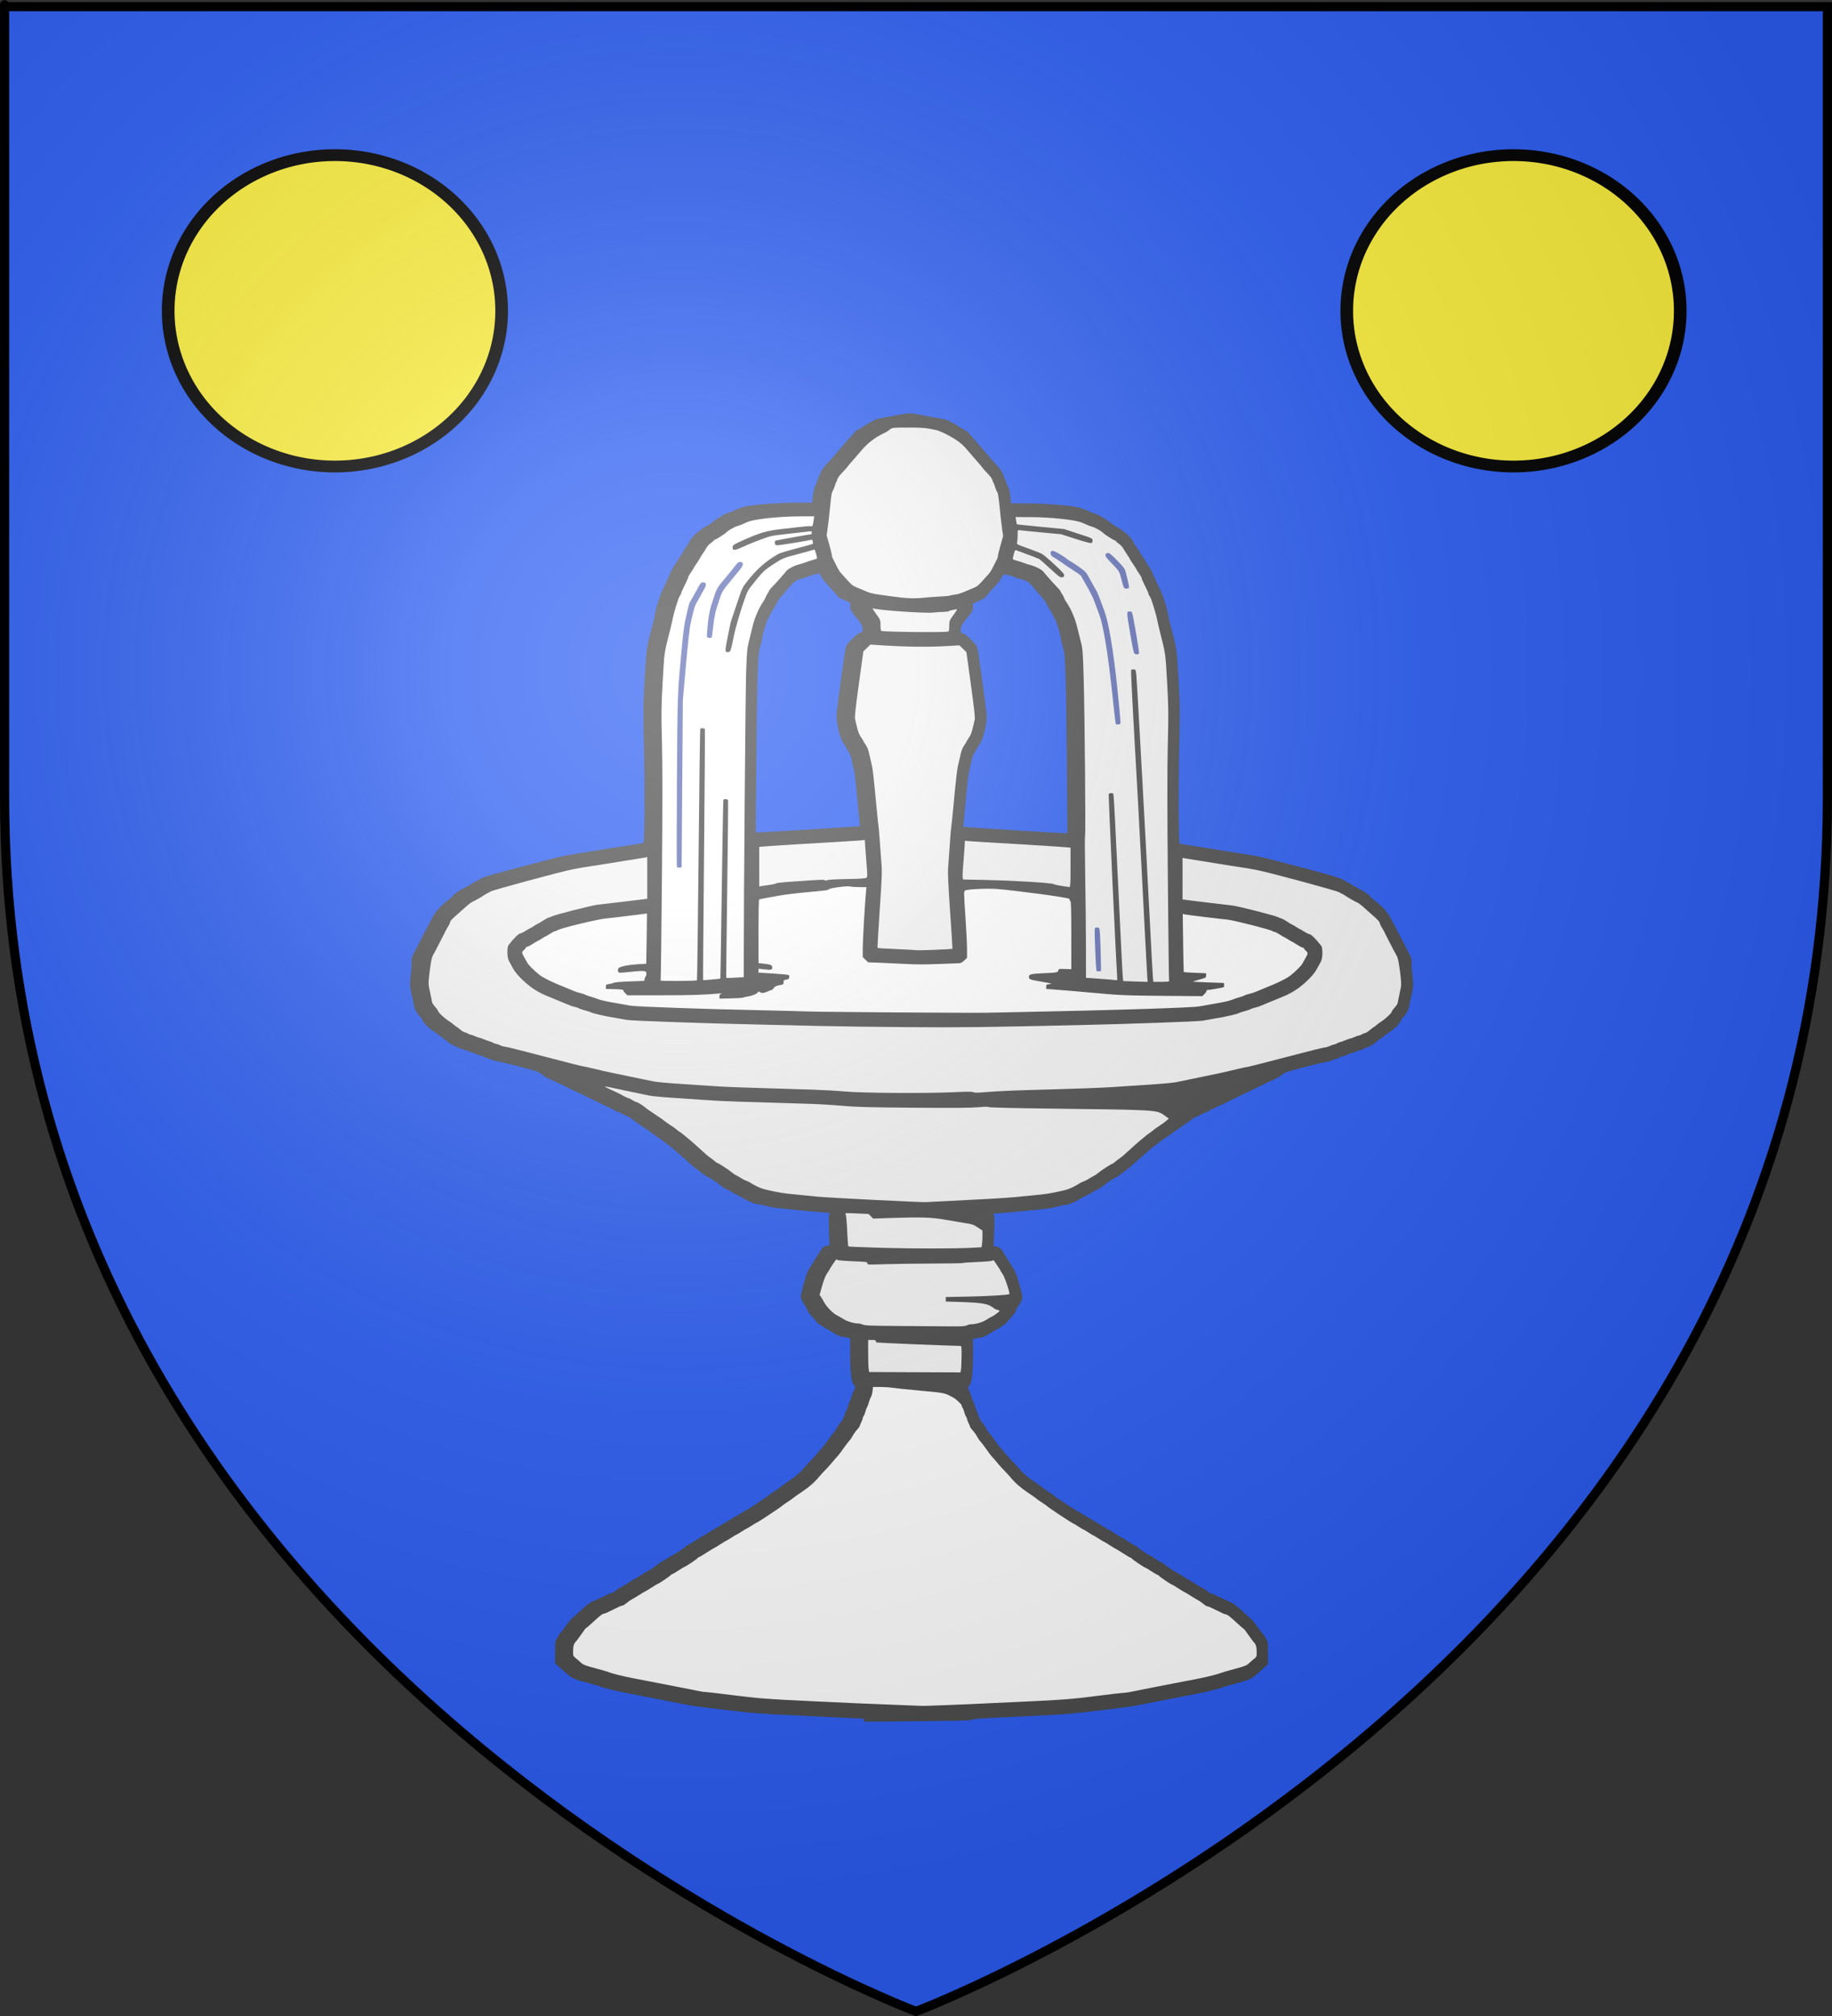 <?xml version="1.0" encoding="UTF-8" standalone="no"?>
<!-- Created with Inkscape (http://www.inkscape.org/) -->
<svg
   xmlns:svg="http://www.w3.org/2000/svg"
   xmlns="http://www.w3.org/2000/svg"
   xmlns:xlink="http://www.w3.org/1999/xlink"
   version="1.0"
   width="600"
   height="660"
   id="svg2">
  <rect width="100%" height="100%" fill="#333333" stroke="none"/>
  <desc
     id="desc4">Flag of Canton of Valais (Wallis)</desc>
  <defs
     id="defs6">
    <linearGradient
       id="linearGradient2893">
      <stop
         style="stop-color:#ffffff;stop-opacity:0.314"
         offset="0"
         id="stop2895" />
      <stop
         style="stop-color:#ffffff;stop-opacity:0.251"
         offset="0.19"
         id="stop2897" />
      <stop
         style="stop-color:#6b6b6b;stop-opacity:0.125"
         offset="0.6"
         id="stop2901" />
      <stop
         style="stop-color:#000000;stop-opacity:0.125"
         offset="1"
         id="stop2899" />
    </linearGradient>
    <radialGradient
       cx="221.445"
       cy="226.331"
       r="300"
       fx="221.445"
       fy="226.331"
       id="radialGradient3163"
       xlink:href="#linearGradient2893"
       gradientUnits="userSpaceOnUse"
       gradientTransform="matrix(1.353,0,0,1.349,-77.629,-85.747)" />
  </defs>
  <g
     style="display:inline"
     id="layer3">
    <path
       d="M 300,658.5 C 300,658.5 598.5,546.18 598.5,260.728 C 598.5,-24.723 598.5,2.176 598.5,2.176 L 1.5,2.176 L 1.5,260.728 C 1.5,546.18 300,658.5 300,658.5 z "
       style="fill:#2b5df2;fill-opacity:1;fill-rule:evenodd;stroke:none;stroke-width:1px;stroke-linecap:butt;stroke-linejoin:miter;stroke-opacity:1"
       id="path2855" />
  </g>
  <g
     id="layer4">
    <path
       d="M 834.286 374.286 A 371.429 371.429 0 1 1  91.429,374.286 A 371.429 371.429 0 1 1  834.286 374.286 z"
       transform="matrix(0.147,0,0,0.137,427.649,50.483)"
       style="fill:#fcef3c;fill-opacity:1;fill-rule:evenodd;stroke:#000000;stroke-width:28.179;stroke-linecap:butt;stroke-linejoin:miter;stroke-miterlimit:4;stroke-dasharray:none;stroke-opacity:1"
       id="path1307" />
    <path
       d="M 834.286 374.286 A 371.429 371.429 0 1 1  91.429,374.286 A 371.429 371.429 0 1 1  834.286 374.286 z"
       transform="matrix(0.147,0,0,0.137,41.649,50.483)"
       style="fill:#fcef3c;fill-opacity:1;fill-rule:evenodd;stroke:#000000;stroke-width:28.179;stroke-linecap:butt;stroke-linejoin:miter;stroke-miterlimit:4;stroke-dasharray:none;stroke-opacity:1"
       id="path4225" />
    <path
       d="M 318.542,563 C 319.051,562.68 319.744,562.636 337.389,561.804 C 348.305,561.289 351.14,561.06 360.283,559.955 C 369.159,558.882 370.86,558.646 373.312,558.143 C 374.216,557.957 375.867,557.628 376.98,557.412 C 378.093,557.195 379.858,556.851 380.901,556.647 C 381.945,556.443 383.596,556.124 384.57,555.937 C 385.544,555.75 387.251,555.418 388.364,555.2 C 389.477,554.982 391.242,554.638 392.286,554.435 C 395.158,553.877 400.222,552.623 400.507,552.399 C 400.647,552.29 402.501,551.743 404.629,551.183 C 409.115,550.004 409.968,549.612 411.95,547.818 C 412.753,547.092 413.836,546.111 414.358,545.638 L 415.307,544.779 L 415.301,541.079 C 415.296,537.783 415.241,537.313 414.801,536.769 C 414.529,536.433 414.304,536.036 414.3,535.886 C 414.297,535.737 414.029,535.352 413.704,535.031 C 413.379,534.711 412.503,533.569 411.758,532.495 C 411.012,531.42 410.065,530.266 409.652,529.93 C 409.238,529.594 408.19,528.66 407.321,527.854 C 404.593,525.325 403.948,524.872 401.772,523.961 C 400.829,523.567 400.252,523.303 398.99,522.688 C 398.711,522.553 398.104,522.258 397.641,522.034 C 397.177,521.81 396.646,521.626 396.46,521.626 C 396.274,521.626 396.084,521.538 396.038,521.429 C 395.942,521.204 393.668,519.673 393.43,519.673 C 393.345,519.673 392.431,519.123 391.4,518.451 C 390.369,517.78 389.458,517.23 389.376,517.23 C 389.294,517.23 388.383,516.681 387.352,516.009 C 386.321,515.337 385.41,514.788 385.326,514.788 C 385.066,514.788 382.072,512.782 381.436,512.183 C 381.104,511.869 380.729,511.613 380.603,511.613 C 380.476,511.613 379.529,511.063 378.498,510.392 C 377.467,509.72 376.555,509.171 376.472,509.171 C 376.212,509.171 373.217,507.165 372.582,506.565 C 372.25,506.252 371.875,505.996 371.75,505.996 C 371.624,505.996 370.506,505.336 369.264,504.53 C 368.023,503.724 366.94,503.065 366.859,503.065 C 366.778,503.065 365.868,502.515 364.837,501.844 C 363.806,501.172 362.894,500.623 362.811,500.623 C 362.727,500.623 361.988,500.183 361.169,499.646 C 360.349,499.108 359.609,498.669 359.525,498.669 C 359.44,498.669 358.7,498.229 357.88,497.692 C 357.061,497.154 356.321,496.715 356.236,496.715 C 356.151,496.715 355.411,496.275 354.591,495.738 C 353.772,495.201 353.027,494.761 352.935,494.761 C 352.706,494.761 345.671,490.126 345.358,489.769 C 345.218,489.61 344.365,489.005 343.46,488.425 C 342.556,487.845 341.702,487.244 341.563,487.09 C 341.424,486.936 340.342,486.166 339.16,485.379 C 336.561,483.651 335.079,482.386 333.721,480.74 C 333.303,480.234 332.449,479.3 331.823,478.664 C 331.197,478.028 330.343,477.096 329.926,476.592 C 329.2,475.718 328.522,474.944 327.55,473.879 C 327.304,473.611 326.516,472.547 325.799,471.515 C 325.082,470.483 324.208,469.34 323.858,468.976 C 323.508,468.611 323.222,468.211 323.222,468.087 C 323.222,467.867 321.765,465.696 321.454,465.453 C 321.207,465.26 320.496,463.692 320.292,462.889 C 320.19,462.486 319.964,461.936 319.791,461.668 C 319.618,461.399 319.394,460.796 319.292,460.328 C 319.191,459.86 318.967,459.255 318.796,458.985 C 318.624,458.714 318.337,457.943 318.157,457.272 C 317.978,456.6 317.73,455.924 317.606,455.769 C 317.483,455.614 317.287,455.167 317.171,454.776 C 316.999,454.2 317.064,453.967 317.508,453.554 C 318.287,452.83 318.674,449.427 318.671,443.318 L 318.668,438.402 L 319.792,438.128 C 320.41,437.978 321.147,437.855 321.429,437.855 C 321.983,437.855 323.23,437.232 324.911,436.116 C 325.493,435.729 326.04,435.413 326.127,435.413 C 326.371,435.413 329.396,433.408 329.6,433.112 C 329.86,432.733 331.08,431.304 331.868,430.455 C 332.241,430.054 332.618,429.446 332.707,429.104 C 332.796,428.762 333.075,428.201 333.328,427.857 C 334.262,426.585 334.859,425.366 334.864,424.72 C 334.866,424.355 334.389,422.353 333.802,420.271 C 332.975,417.331 332.521,416.174 331.774,415.094 C 331.244,414.329 330.811,413.636 330.811,413.554 C 330.811,413.472 330.381,412.779 329.856,412.014 C 329.33,411.249 328.737,410.313 328.539,409.935 C 327.942,408.798 327.017,408.059 326.191,408.059 L 325.434,408.059 L 325.619,403.169 C 325.761,399.407 325.731,398.194 325.489,397.912 C 325.315,397.71 325.234,397.487 325.308,397.415 C 325.382,397.344 326.907,397.182 328.696,397.056 C 330.486,396.93 333.031,396.711 334.353,396.569 C 337.919,396.186 340.853,395.885 342.701,395.712 C 343.606,395.627 345.336,395.294 346.546,394.97 C 347.756,394.647 349.065,394.379 349.455,394.374 C 349.845,394.37 350.385,394.205 350.655,394.008 C 350.925,393.811 351.303,393.649 351.495,393.649 C 351.687,393.649 352.32,393.341 352.901,392.963 C 353.483,392.586 354.642,391.958 355.477,391.568 C 356.312,391.178 357.471,390.552 358.052,390.178 C 358.634,389.804 359.183,389.497 359.272,389.497 C 359.493,389.497 361.741,388.005 362.054,387.65 C 362.354,387.31 365.04,385.603 366.057,385.105 C 366.449,384.913 367.018,384.525 367.321,384.242 C 367.625,383.96 368.259,383.469 368.732,383.152 C 369.204,382.835 370.07,382.127 370.655,381.579 C 371.241,381.031 372.305,380.088 373.021,379.484 C 373.737,378.88 374.879,377.89 375.558,377.286 C 377.372,375.673 377.895,375.249 378.878,374.596 C 379.365,374.272 379.877,373.88 380.016,373.724 C 380.155,373.569 381.009,372.968 381.913,372.387 C 382.818,371.807 383.672,371.205 383.811,371.048 C 383.95,370.892 385.351,369.912 386.925,368.871 C 388.498,367.83 390.083,366.712 390.447,366.387 C 390.81,366.061 391.401,365.726 391.76,365.641 C 392.119,365.556 392.808,365.229 393.293,364.914 C 393.777,364.599 394.329,364.342 394.519,364.342 C 394.709,364.342 395.166,364.142 395.535,363.899 C 395.905,363.656 397.231,362.983 398.484,362.404 C 399.736,361.825 400.988,361.235 401.266,361.093 C 401.545,360.952 402.114,360.672 402.531,360.471 C 402.949,360.271 403.575,359.962 403.923,359.784 C 404.27,359.607 405.637,358.954 406.958,358.333 C 408.28,357.712 409.589,357.087 409.868,356.944 C 410.146,356.801 410.715,356.52 411.133,356.319 C 411.55,356.119 412.176,355.81 412.524,355.632 C 413.184,355.296 417.526,353.241 418.557,352.777 C 418.884,352.631 419.468,352.198 419.855,351.816 C 420.451,351.227 421.46,350.881 426.471,349.551 C 429.722,348.687 433.119,347.864 434.018,347.722 C 434.917,347.58 435.77,347.371 435.915,347.258 C 436.059,347.144 436.69,346.91 437.316,346.737 C 437.942,346.564 438.679,346.278 438.954,346.101 C 439.228,345.925 439.626,345.779 439.839,345.779 C 440.051,345.778 440.527,345.625 440.897,345.439 C 441.266,345.253 442.006,344.969 442.541,344.809 C 443.076,344.648 443.856,344.37 444.273,344.19 C 444.69,344.011 445.374,343.784 445.791,343.687 C 446.208,343.589 446.774,343.361 447.049,343.179 C 447.323,342.998 447.701,342.849 447.889,342.849 C 448.24,342.849 450.402,341.505 450.851,341.007 C 450.99,340.853 451.502,340.467 451.989,340.149 C 452.476,339.83 452.988,339.444 453.127,339.29 C 453.267,339.136 453.939,338.648 454.621,338.205 C 455.303,337.763 456.059,337.211 456.3,336.978 C 456.541,336.745 456.901,336.46 457.101,336.344 C 457.536,336.091 459.072,333.95 459.072,333.598 C 459.072,333.461 459.223,333.261 459.406,333.153 C 460.099,332.748 461.34,330.652 461.494,329.627 C 461.583,329.041 461.8,327.957 461.977,327.219 C 462.884,323.43 462.967,322.412 462.595,319.574 C 462.398,318.069 462.27,316.185 462.312,315.386 C 462.385,313.979 462.232,313.464 461.188,311.588 C 461.001,311.252 460.322,309.933 459.679,308.657 C 459.036,307.381 458.389,306.117 458.24,305.848 C 458.092,305.58 457.801,305.03 457.593,304.627 C 457.386,304.224 457.064,303.62 456.879,303.284 C 456.694,302.948 456.074,301.768 455.5,300.661 C 454.476,298.682 452.876,296.878 450.572,295.102 C 449.368,294.174 448.815,293.662 448.539,293.22 C 448.283,292.81 446.473,291.642 445.032,290.958 C 444.475,290.694 443.372,290.062 442.579,289.554 C 441.787,289.046 441.067,288.63 440.981,288.63 C 440.894,288.63 440.347,288.321 439.765,287.943 C 438.955,287.417 435.927,286.524 426.832,284.126 C 412.663,280.392 412.873,280.44 406.705,279.477 C 405.244,279.249 403.537,278.974 402.911,278.867 C 402.285,278.759 400.577,278.484 399.116,278.256 C 397.655,278.028 395.947,277.753 395.321,277.645 C 394.137,277.442 389.751,276.751 387.672,276.441 C 387.013,276.343 386.409,276.2 386.329,276.123 C 385.991,275.796 385.91,257.456 386.192,245.035 C 386.48,232.376 386.467,231.067 385.972,222.321 C 385.413,212.441 385.422,212.504 383.404,204.914 C 383.002,203.399 382.671,201.915 382.67,201.617 C 382.666,200.676 380.945,195.027 380.235,193.624 C 379.589,192.347 379.275,191.673 378.417,189.717 C 378.211,189.246 377.888,188.57 377.701,188.213 C 377.513,187.857 377.36,187.439 377.36,187.284 C 377.36,187.13 376.904,186.356 376.348,185.565 C 375.791,184.773 375.336,184.059 375.336,183.977 C 375.336,183.895 374.88,183.181 374.324,182.39 C 373.767,181.598 373.312,180.884 373.312,180.802 C 373.312,180.72 372.857,180.006 372.3,179.215 C 371.743,178.423 371.288,177.714 371.288,177.638 C 371.288,177.135 369.47,175.004 368.574,174.457 C 367.98,174.094 367.493,173.715 367.493,173.616 C 367.493,173.517 367.18,173.283 366.798,173.096 C 365.804,172.612 363.87,171.382 363.572,171.045 C 362.858,170.236 358.855,167.98 358.134,167.98 C 357.968,167.98 357.53,167.832 357.16,167.651 C 355.68,166.925 354.654,166.521 353.327,166.142 C 351.128,165.515 342.188,164.813 336.346,164.809 L 331.13,164.805 L 330.955,163.034 C 330.759,161.048 330.375,159.546 329.879,158.828 C 329.696,158.563 329.542,158.178 329.538,157.973 C 329.533,157.768 329.309,157.161 329.04,156.623 C 328.772,156.086 328.548,155.501 328.543,155.324 C 328.534,154.992 327.252,153.088 326.535,152.342 C 325.352,151.112 323.969,149.551 322.336,147.604 C 321.919,147.106 321.35,146.449 321.071,146.143 C 320.793,145.838 320.224,145.177 319.807,144.675 C 319.389,144.173 318.621,143.318 318.099,142.775 C 317.577,142.231 317.15,141.709 317.15,141.614 C 317.15,141.519 316.837,141.288 316.455,141.101 C 316.072,140.913 314.939,140.235 313.936,139.594 C 312.934,138.953 312.041,138.428 311.951,138.428 C 311.862,138.428 311.487,138.226 311.118,137.979 C 310.387,137.491 309.139,137.16 306.399,136.726 C 305.425,136.572 303.888,136.297 302.983,136.115 C 298.839,135.279 298.3,135.212 296.943,135.368 C 296.161,135.458 294.894,135.675 294.129,135.851 C 293.364,136.026 291.884,136.301 290.84,136.463 C 288.027,136.897 286.744,137.234 285.995,137.735 C 285.625,137.982 285.25,138.184 285.161,138.184 C 285.072,138.184 284.179,138.708 283.176,139.35 C 282.174,139.991 281.04,140.669 280.658,140.856 C 280.275,141.044 279.962,141.275 279.962,141.37 C 279.962,141.465 279.535,141.987 279.013,142.53 C 278.492,143.074 277.723,143.929 277.306,144.431 C 276.888,144.933 276.319,145.594 276.041,145.899 C 275.763,146.204 275.193,146.861 274.776,147.359 C 273.144,149.306 271.76,150.868 270.578,152.098 C 269.861,152.844 268.578,154.748 268.569,155.08 C 268.565,155.257 268.341,155.842 268.072,156.379 C 267.803,156.916 267.579,157.524 267.575,157.729 C 267.57,157.934 267.416,158.319 267.233,158.584 C 266.738,159.302 266.353,160.804 266.157,162.79 L 265.983,164.561 L 260.766,164.565 C 254.925,164.569 245.984,165.271 243.786,165.898 C 242.459,166.277 241.433,166.681 239.952,167.406 C 239.583,167.588 239.145,167.736 238.978,167.736 C 238.257,167.736 234.255,169.991 233.54,170.801 C 233.242,171.138 231.309,172.368 230.315,172.852 C 229.932,173.039 229.619,173.273 229.619,173.372 C 229.619,173.471 229.133,173.849 228.538,174.213 C 227.643,174.759 225.824,176.891 225.824,177.393 C 225.824,177.47 225.369,178.179 224.812,178.97 C 224.256,179.762 223.8,180.476 223.8,180.558 C 223.8,180.64 223.345,181.354 222.788,182.145 C 222.232,182.937 221.777,183.651 221.777,183.733 C 221.777,183.815 221.321,184.529 220.765,185.32 C 220.208,186.112 219.753,186.885 219.753,187.04 C 219.753,187.194 219.599,187.613 219.412,187.969 C 219.224,188.326 218.902,189.002 218.696,189.472 C 217.837,191.429 217.524,192.103 216.877,193.38 C 216.167,194.783 214.446,200.432 214.442,201.372 C 214.441,201.671 214.111,203.155 213.708,204.669 C 211.69,212.26 211.7,212.197 211.14,222.077 C 210.645,230.823 210.632,232.132 210.92,244.791 C 211.202,257.212 211.122,275.552 210.783,275.878 C 210.703,275.955 210.099,276.099 209.44,276.197 C 207.361,276.507 202.975,277.198 201.791,277.401 C 201.165,277.509 199.457,277.784 197.996,278.012 C 196.535,278.24 194.828,278.515 194.202,278.622 C 193.576,278.73 191.868,279.005 190.407,279.233 C 184.239,280.196 184.45,280.148 170.28,283.882 C 161.185,286.28 158.157,287.173 157.347,287.699 C 156.766,288.077 156.219,288.386 156.132,288.386 C 156.045,288.386 155.325,288.802 154.533,289.31 C 153.741,289.818 152.637,290.45 152.08,290.714 C 150.64,291.398 148.83,292.566 148.573,292.976 C 148.298,293.418 147.744,293.93 146.54,294.858 C 144.236,296.633 142.637,298.438 141.612,300.416 C 141.039,301.523 140.418,302.704 140.233,303.04 C 140.048,303.376 139.727,303.98 139.519,304.383 C 139.312,304.786 139.02,305.335 138.872,305.604 C 138.724,305.873 138.076,307.137 137.433,308.413 C 136.79,309.689 136.112,311.008 135.925,311.344 C 134.88,313.22 134.728,313.735 134.801,315.142 C 134.842,315.941 134.714,317.825 134.517,319.329 C 134.146,322.167 134.228,323.186 135.136,326.974 C 135.313,327.713 135.53,328.797 135.618,329.383 C 135.772,330.408 137.013,332.503 137.706,332.909 C 137.89,333.016 138.04,333.216 138.04,333.354 C 138.04,333.706 139.577,335.846 140.012,336.099 C 140.211,336.215 140.571,336.501 140.812,336.734 C 141.053,336.966 141.809,337.519 142.491,337.961 C 143.174,338.403 143.846,338.892 143.985,339.046 C 144.124,339.2 144.636,339.586 145.123,339.904 C 145.61,340.222 146.123,340.609 146.262,340.763 C 146.711,341.261 148.872,342.605 149.224,342.605 C 149.411,342.605 149.789,342.754 150.063,342.935 C 150.338,343.116 150.904,343.345 151.321,343.442 C 151.739,343.54 152.422,343.767 152.839,343.946 C 153.257,344.126 154.036,344.404 154.571,344.565 C 155.107,344.725 155.847,345.009 156.216,345.195 C 156.585,345.381 157.061,345.534 157.273,345.534 C 157.486,345.535 157.884,345.68 158.159,345.857 C 158.433,346.034 159.17,346.32 159.796,346.493 C 160.422,346.666 161.053,346.9 161.197,347.014 C 161.342,347.127 162.196,347.336 163.095,347.478 C 163.994,347.62 167.39,348.443 170.642,349.306 C 175.652,350.637 176.661,350.982 177.258,351.571 C 177.645,351.954 178.229,352.386 178.555,352.533 C 179.587,352.997 183.929,355.051 184.588,355.388 C 184.936,355.566 185.562,355.875 185.98,356.075 C 186.397,356.276 186.966,356.557 187.245,356.7 C 187.523,356.843 188.832,357.468 190.154,358.089 C 191.476,358.709 192.842,359.362 193.19,359.54 C 193.538,359.718 194.164,360.027 194.581,360.227 C 194.999,360.428 195.568,360.707 195.846,360.849 C 196.124,360.991 197.377,361.58 198.629,362.159 C 199.881,362.738 201.208,363.411 201.577,363.655 C 201.946,363.898 202.404,364.097 202.594,364.097 C 202.783,364.097 203.335,364.355 203.819,364.67 C 204.304,364.985 204.994,365.312 205.353,365.397 C 205.711,365.482 206.302,365.817 206.666,366.143 C 207.029,366.468 208.614,367.586 210.188,368.627 C 211.761,369.668 213.163,370.648 213.302,370.804 C 213.441,370.96 214.295,371.563 215.199,372.143 C 216.103,372.723 216.957,373.325 217.096,373.48 C 217.236,373.635 217.748,374.027 218.235,374.351 C 219.217,375.005 219.74,375.429 221.554,377.042 C 222.233,377.646 223.375,378.635 224.091,379.24 C 224.807,379.844 225.872,380.787 226.457,381.335 C 227.043,381.883 227.908,382.59 228.381,382.908 C 228.853,383.225 229.488,383.715 229.791,383.998 C 230.094,384.281 230.663,384.669 231.056,384.861 C 232.073,385.359 234.758,387.066 235.058,387.406 C 235.372,387.761 237.62,389.253 237.841,389.253 C 237.93,389.253 238.479,389.559 239.06,389.934 C 239.642,390.308 240.801,390.933 241.636,391.323 C 242.47,391.713 243.629,392.341 244.211,392.719 C 244.793,393.096 245.425,393.405 245.617,393.405 C 245.809,393.405 246.187,393.567 246.457,393.764 C 246.727,393.961 247.267,394.126 247.658,394.13 C 248.048,394.134 249.357,394.402 250.567,394.726 C 251.777,395.049 253.507,395.383 254.411,395.468 C 256.259,395.641 259.193,395.942 262.759,396.325 C 264.081,396.467 266.627,396.686 268.416,396.812 C 270.205,396.938 271.73,397.099 271.804,397.171 C 271.878,397.243 271.797,397.466 271.624,397.668 C 271.381,397.95 271.351,399.163 271.493,402.925 L 271.678,407.815 L 270.922,407.815 C 270.095,407.815 269.171,408.554 268.574,409.69 C 268.375,410.069 267.782,411.005 267.257,411.77 C 266.731,412.535 266.301,413.228 266.301,413.31 C 266.301,413.392 265.868,414.085 265.339,414.85 C 264.591,415.93 264.138,417.087 263.31,420.026 C 262.724,422.108 262.246,424.111 262.249,424.476 C 262.253,425.122 262.85,426.341 263.784,427.612 C 264.037,427.956 264.316,428.518 264.405,428.86 C 264.494,429.201 264.872,429.81 265.244,430.211 C 266.032,431.06 267.252,432.489 267.512,432.867 C 267.716,433.164 270.742,435.169 270.985,435.169 C 271.072,435.169 271.62,435.485 272.202,435.872 C 273.882,436.988 275.129,437.611 275.684,437.611 C 275.966,437.611 276.702,437.734 277.32,437.884 L 278.444,438.157 L 278.442,443.074 C 278.439,449.183 278.825,452.586 279.605,453.31 C 280.049,453.723 280.113,453.955 279.942,454.531 C 279.825,454.923 279.629,455.37 279.506,455.525 C 279.383,455.679 279.135,456.356 278.955,457.027 C 278.776,457.699 278.488,458.47 278.317,458.741 C 278.145,459.011 277.922,459.616 277.82,460.084 C 277.719,460.552 277.494,461.155 277.321,461.423 C 277.148,461.692 276.923,462.242 276.82,462.645 C 276.616,463.448 275.906,465.015 275.658,465.209 C 275.347,465.452 273.891,467.623 273.891,467.843 C 273.891,467.967 273.604,468.367 273.254,468.731 C 272.904,469.096 272.031,470.239 271.313,471.271 C 270.596,472.302 269.808,473.366 269.563,473.635 C 268.59,474.7 267.912,475.474 267.187,476.348 C 266.769,476.852 265.915,477.784 265.289,478.42 C 264.663,479.056 263.809,479.99 263.392,480.496 C 262.033,482.142 260.551,483.406 257.953,485.135 C 256.77,485.922 255.689,486.692 255.549,486.846 C 255.41,487 254.557,487.601 253.652,488.181 C 252.748,488.761 251.894,489.365 251.755,489.524 C 251.442,489.882 244.406,494.517 244.177,494.517 C 244.086,494.517 243.341,494.956 242.521,495.494 C 241.701,496.031 240.961,496.471 240.877,496.471 C 240.792,496.471 240.052,496.91 239.232,497.448 C 238.413,497.985 237.673,498.425 237.588,498.425 C 237.503,498.425 236.763,498.864 235.943,499.401 C 235.124,499.939 234.385,500.378 234.302,500.378 C 234.218,500.378 233.306,500.928 232.275,501.6 C 231.244,502.271 230.334,502.821 230.253,502.821 C 230.172,502.821 229.09,503.48 227.848,504.286 C 226.607,505.092 225.488,505.751 225.362,505.751 C 225.237,505.751 224.863,506.008 224.531,506.321 C 223.895,506.921 220.9,508.926 220.641,508.926 C 220.557,508.926 219.645,509.476 218.614,510.148 C 217.583,510.819 216.636,511.369 216.51,511.369 C 216.383,511.369 216.008,511.625 215.676,511.938 C 215.041,512.538 212.046,514.544 211.786,514.544 C 211.703,514.544 210.791,515.093 209.76,515.765 C 208.729,516.437 207.818,516.986 207.736,516.986 C 207.654,516.986 206.743,517.536 205.712,518.207 C 204.681,518.879 203.768,519.428 203.682,519.428 C 203.445,519.428 201.17,520.96 201.074,521.185 C 201.028,521.293 200.838,521.382 200.652,521.382 C 200.466,521.382 199.935,521.566 199.471,521.79 C 199.008,522.014 198.401,522.308 198.123,522.444 C 196.86,523.058 196.283,523.322 195.34,523.717 C 193.164,524.628 192.519,525.08 189.792,527.61 C 188.923,528.416 187.874,529.35 187.461,529.686 C 187.048,530.022 186.1,531.176 185.355,532.25 C 184.61,533.325 183.734,534.467 183.409,534.787 C 183.084,535.108 182.815,535.492 182.812,535.642 C 182.809,535.792 182.584,536.189 182.312,536.525 C 181.871,537.068 181.816,537.539 181.811,540.835 L 181.806,544.534 L 182.754,545.394 C 187.512,549.707 187.269,549.568 192.484,550.939 C 194.611,551.498 196.466,552.045 196.605,552.155 C 196.891,552.379 201.954,553.633 204.827,554.191 C 205.87,554.393 207.578,554.724 208.622,554.926 C 211.269,555.437 213.963,555.963 216.337,556.433 C 217.451,556.654 219.215,556.998 220.259,557.198 C 221.302,557.398 222.896,557.713 223.8,557.899 C 226.252,558.401 227.954,558.638 236.829,559.711 C 246.387,560.866 248.674,561.042 262.506,561.688 C 268.281,561.958 275.046,562.286 277.54,562.418 C 280.034,562.549 282.283,562.657 282.537,562.657 C 282.835,562.657 282.998,562.836 282.998,563.164 L 282.998,563.67 L 300.517,563.493 C 314.208,563.356 318.146,563.248 318.542,563 z "
       style="fill:#4a4b4a;fill-opacity:1"
       id="path5621" />
    <path
       d="M 335.491,272.025 C 329.787,271.654 322.958,271.219 320.316,271.058 C 317.674,270.898 315.501,270.747 315.487,270.723 C 315.464,270.682 315.735,267.829 316.758,257.368 C 316.987,255.018 317.343,252.545 317.547,251.873 C 317.752,251.202 318.037,249.938 318.18,249.065 C 318.33,248.146 318.701,247.093 319.06,246.567 C 319.401,246.066 319.68,245.593 319.68,245.515 C 319.68,245.438 320.114,244.748 320.645,243.983 C 321.678,242.494 322.432,240.148 322.985,236.696 C 323.293,234.778 323.252,234.326 321.85,223.996 C 321.051,218.105 320.278,212.814 320.133,212.239 C 319.926,211.421 319.433,210.773 317.856,209.248 C 316.451,207.889 315.658,207.301 315.231,207.301 C 314.681,207.301 314.62,207.198 314.62,206.26 C 314.62,205.473 314.844,204.892 315.537,203.879 C 316.041,203.142 316.588,202.429 316.752,202.294 C 316.916,202.16 317.426,201.521 317.884,200.873 C 318.57,199.903 318.701,199.512 318.629,198.647 C 318.548,197.678 318.6,197.573 319.301,197.29 C 321.032,196.59 322.716,195.754 322.716,195.593 C 322.716,195.499 323.056,195.045 323.472,194.584 C 323.887,194.123 324.656,193.268 325.179,192.683 C 325.703,192.099 326.433,191.289 326.802,190.884 C 327.171,190.479 327.73,189.666 328.044,189.078 C 328.357,188.489 328.778,188.007 328.978,188.007 C 329.482,188.007 332.147,188.757 332.456,188.986 C 332.595,189.089 333.562,189.404 334.606,189.687 C 336.574,190.219 336.974,190.518 339.033,192.991 C 339.451,193.492 340.02,194.155 340.298,194.465 C 341.936,196.286 342.293,196.763 342.771,197.766 C 343.061,198.376 343.604,199.315 343.977,199.852 C 344.35,200.389 344.743,201.104 344.85,201.44 C 344.957,201.775 345.251,202.333 345.503,202.679 C 345.994,203.352 347.504,208.272 347.506,209.207 C 347.507,209.517 347.784,210.726 348.122,211.894 C 348.678,213.815 348.762,214.762 348.999,221.833 C 349.144,226.131 349.337,239.347 349.429,251.202 L 349.597,272.755 L 347.73,272.727 C 346.704,272.712 341.196,272.396 335.491,272.025 z "
       style="fill:#2b5df2;fill-opacity:1"
       id="path5619" />
    <path
       d="M 247.683,250.957 C 247.775,239.103 247.969,225.887 248.113,221.589 C 248.35,214.517 248.434,213.571 248.99,211.649 C 249.328,210.481 249.605,209.272 249.606,208.963 C 249.609,208.028 251.119,203.108 251.61,202.435 C 251.862,202.089 252.155,201.531 252.262,201.195 C 252.369,200.86 252.762,200.145 253.135,199.608 C 253.508,199.071 254.058,198.119 254.356,197.494 C 254.654,196.868 255.158,196.079 255.476,195.74 C 255.795,195.401 256.397,194.716 256.814,194.218 C 260.197,190.183 260.401,190.012 262.506,189.443 C 263.55,189.16 264.518,188.845 264.657,188.742 C 264.966,188.513 267.63,187.763 268.134,187.763 C 268.335,187.763 268.755,188.244 269.069,188.833 C 269.383,189.422 269.941,190.235 270.31,190.64 C 270.679,191.045 271.41,191.854 271.933,192.439 C 272.457,193.024 273.225,193.879 273.641,194.34 C 274.056,194.801 274.397,195.255 274.397,195.349 C 274.397,195.51 276.08,196.346 277.812,197.046 C 278.512,197.329 278.564,197.434 278.483,198.402 C 278.411,199.268 278.542,199.659 279.229,200.629 C 279.687,201.276 280.196,201.916 280.36,202.05 C 280.524,202.185 281.071,202.897 281.575,203.634 C 282.268,204.648 282.492,205.228 282.492,206.016 C 282.492,206.954 282.431,207.057 281.881,207.057 C 281.455,207.057 280.662,207.645 279.257,209.003 C 277.679,210.528 277.186,211.176 276.98,211.995 C 276.835,212.57 276.062,217.861 275.262,223.752 C 273.86,234.082 273.82,234.534 274.127,236.452 C 274.681,239.904 275.434,242.249 276.467,243.739 C 276.998,244.504 277.432,245.193 277.432,245.271 C 277.432,245.348 277.711,245.821 278.053,246.322 C 278.411,246.849 278.782,247.902 278.933,248.82 C 279.076,249.694 279.36,250.957 279.565,251.629 C 279.77,252.301 280.125,254.774 280.355,257.124 C 281.358,267.391 281.649,270.437 281.628,270.475 C 281.616,270.496 279.614,270.638 277.179,270.788 C 274.744,270.939 267.57,271.388 261.237,271.786 C 254.904,272.185 249.225,272.511 248.619,272.511 L 247.516,272.511 L 247.683,250.957 z "
       style="fill:#2b5df2;fill-opacity:1"
       id="path4721" />
    <path
       d="M 309.881,558.222 C 313.846,558.086 315.531,558.011 334.42,557.13 C 348.33,556.482 350.914,556.28 359.77,555.152 C 363.904,554.625 367.63,554.194 368.052,554.194 C 368.473,554.194 369.304,554.089 369.897,553.961 C 371.017,553.719 373.653,553.197 376.921,552.571 C 377.964,552.371 379.558,552.059 380.463,551.877 C 381.367,551.696 383.075,551.364 384.257,551.14 C 385.44,550.916 387.148,550.586 388.052,550.408 C 388.956,550.231 390.664,549.902 391.847,549.679 C 394.836,549.115 398.908,548.108 399.816,547.709 C 400.233,547.525 402.282,546.926 404.369,546.377 C 407.346,545.594 408.309,545.236 408.836,544.718 C 409.205,544.355 409.973,543.686 410.543,543.23 C 411.569,542.41 411.579,542.385 411.579,540.755 C 411.579,539.135 411.3,538.259 410.555,537.54 C 410.348,537.339 409.568,536.279 408.823,535.183 C 408.077,534.087 407.385,533.19 407.284,533.19 C 407.183,533.19 406.303,532.448 405.329,531.542 C 402.94,529.318 401.978,528.55 401.581,528.55 C 401.398,528.55 400.869,528.366 400.405,528.142 C 399.942,527.918 399.335,527.624 399.057,527.488 C 398.778,527.353 398.209,527.077 397.792,526.877 C 397.374,526.676 396.731,526.365 396.361,526.187 C 395.992,526.009 395.537,525.863 395.349,525.863 C 395.162,525.863 394.584,525.498 394.065,525.052 C 393.547,524.606 392.807,524.087 392.421,523.898 C 392.036,523.709 390.9,523.03 389.897,522.389 C 388.895,521.748 388.008,521.223 387.925,521.223 C 387.843,521.223 386.933,520.673 385.902,520.002 C 384.871,519.33 383.96,518.781 383.878,518.781 C 383.595,518.781 379.83,516.256 379.628,515.931 C 379.517,515.752 379.312,515.606 379.174,515.606 C 379.035,515.606 378.078,515.056 377.047,514.384 C 376.016,513.713 375.106,513.163 375.023,513.163 C 374.74,513.163 370.975,510.639 370.773,510.314 C 370.662,510.135 370.459,509.988 370.321,509.988 C 370.183,509.988 369.055,509.329 367.813,508.523 C 366.572,507.717 365.49,507.057 365.408,507.057 C 365.327,507.057 364.417,506.508 363.386,505.836 C 362.355,505.165 361.444,504.615 361.36,504.615 C 361.277,504.615 360.538,504.176 359.718,503.638 C 358.899,503.101 358.159,502.661 358.074,502.661 C 357.989,502.661 357.249,502.222 356.429,501.684 C 355.61,501.147 354.87,500.707 354.785,500.707 C 354.7,500.707 353.96,500.268 353.141,499.731 C 352.321,499.193 351.576,498.754 351.484,498.754 C 351.254,498.754 343.46,493.605 343.148,493.247 C 343.009,493.087 342.155,492.481 341.251,491.901 C 340.346,491.321 339.492,490.719 339.353,490.564 C 339.214,490.409 338.003,489.554 336.661,488.663 C 334.271,487.076 332.52,485.543 331.005,483.71 C 330.587,483.205 329.734,482.271 329.107,481.635 C 328.481,480.999 327.628,480.069 327.21,479.569 C 326.031,478.156 325.225,477.228 324.767,476.76 C 324.537,476.523 323.75,475.468 323.018,474.414 C 322.287,473.361 321.443,472.256 321.143,471.96 C 320.842,471.663 320.332,470.923 320.007,470.314 C 319.683,469.705 319.037,468.794 318.571,468.289 C 318.105,467.783 317.72,467.26 317.715,467.126 C 317.71,466.991 317.486,466.442 317.217,465.905 C 316.949,465.367 316.725,464.76 316.72,464.555 C 316.715,464.349 316.555,463.965 316.364,463.7 C 316.173,463.435 315.934,462.833 315.833,462.363 C 315.732,461.893 315.49,461.265 315.295,460.967 C 315.1,460.67 314.941,460.281 314.941,460.102 C 314.941,459.75 313.113,458.016 312.266,457.564 C 309.256,455.958 309.646,456.04 301.379,455.275 C 297.081,454.877 292.871,454.44 292.025,454.305 C 291.179,454.17 289.459,454.059 288.202,454.059 L 285.919,454.059 L 285.777,455.381 C 285.7,456.108 285.471,456.959 285.27,457.274 C 285.069,457.588 284.755,458.394 284.573,459.066 C 284.391,459.738 284.102,460.507 283.931,460.776 C 283.76,461.044 283.538,461.649 283.437,462.119 C 283.336,462.589 283.097,463.191 282.906,463.456 C 282.715,463.72 282.555,464.105 282.55,464.31 C 282.546,464.515 282.322,465.123 282.053,465.66 C 281.784,466.198 281.56,466.747 281.555,466.881 C 281.551,467.016 281.166,467.539 280.7,468.044 C 280.234,468.55 279.587,469.461 279.263,470.07 C 278.939,470.678 278.428,471.419 278.128,471.716 C 277.828,472.012 276.983,473.117 276.252,474.17 C 275.521,475.224 274.734,476.279 274.503,476.515 C 274.046,476.984 273.239,477.912 272.06,479.325 C 271.643,479.825 270.789,480.755 270.163,481.391 C 269.537,482.027 268.683,482.961 268.266,483.466 C 266.75,485.299 264.999,486.832 262.609,488.419 C 261.268,489.31 260.056,490.165 259.917,490.32 C 259.778,490.475 258.924,491.077 258.02,491.657 C 257.115,492.237 256.262,492.843 256.123,493.003 C 255.811,493.361 248.017,498.509 247.786,498.509 C 247.695,498.509 246.949,498.949 246.13,499.486 C 245.31,500.024 244.57,500.463 244.485,500.463 C 244.401,500.463 243.661,500.903 242.841,501.44 C 242.021,501.977 241.281,502.417 241.197,502.417 C 241.112,502.417 240.372,502.857 239.552,503.394 C 238.733,503.931 237.994,504.371 237.91,504.371 C 237.827,504.371 236.915,504.92 235.884,505.592 C 234.853,506.264 233.943,506.813 233.862,506.813 C 233.781,506.813 232.698,507.473 231.457,508.279 C 230.215,509.085 229.087,509.744 228.949,509.744 C 228.812,509.744 228.608,509.891 228.497,510.07 C 228.295,510.395 224.53,512.919 224.247,512.919 C 224.165,512.919 223.254,513.469 222.223,514.14 C 221.192,514.812 220.235,515.361 220.097,515.361 C 219.958,515.361 219.754,515.508 219.643,515.687 C 219.441,516.012 215.676,518.536 215.393,518.536 C 215.31,518.536 214.4,519.086 213.369,519.757 C 212.338,520.429 211.427,520.979 211.345,520.979 C 211.263,520.979 210.375,521.503 209.373,522.145 C 208.37,522.786 207.235,523.465 206.849,523.654 C 206.464,523.843 205.724,524.362 205.205,524.808 C 204.686,525.254 204.108,525.619 203.921,525.619 C 203.734,525.619 203.278,525.765 202.909,525.943 C 202.54,526.121 201.896,526.431 201.479,526.632 C 201.061,526.833 200.492,527.108 200.214,527.244 C 199.936,527.379 199.329,527.674 198.865,527.898 C 198.402,528.122 197.873,528.306 197.689,528.306 C 197.293,528.306 196.331,529.073 193.942,531.297 C 192.968,532.204 192.088,532.946 191.987,532.946 C 191.885,532.946 191.193,533.843 190.448,534.939 C 189.702,536.035 188.923,537.095 188.715,537.296 C 187.97,538.015 187.691,538.89 187.691,540.511 C 187.691,542.141 187.702,542.166 188.727,542.986 C 189.297,543.442 190.065,544.111 190.435,544.474 C 190.962,544.992 191.925,545.349 194.901,546.132 C 196.988,546.681 199.037,547.281 199.455,547.465 C 200.362,547.864 204.435,548.871 207.424,549.435 C 208.606,549.658 210.314,549.986 211.218,550.164 C 212.123,550.342 213.83,550.671 215.013,550.896 C 216.196,551.12 217.903,551.452 218.808,551.633 C 219.712,551.814 221.306,552.127 222.35,552.327 C 225.618,552.953 228.254,553.475 229.373,553.717 C 229.967,553.845 230.797,553.95 231.218,553.95 C 231.64,553.95 235.367,554.381 239.5,554.907 C 248.358,556.036 250.943,556.238 264.85,556.886 C 270.625,557.155 277.569,557.48 280.282,557.609 C 282.995,557.737 288.574,557.962 292.678,558.108 C 296.783,558.254 300.597,558.408 301.153,558.449 C 301.71,558.491 303.019,558.487 304.062,558.441 C 305.106,558.394 307.724,558.296 309.881,558.222 z "
       style="fill:#ffffff;fill-opacity:1"
       id="path5665" />
    <path
       d="M 314.926,444.107 C 314.94,440.656 314.936,440.627 314.371,440.626 C 312.05,440.625 287.245,439.607 287.075,439.505 C 286.957,439.435 286.86,439.218 286.86,439.025 C 286.86,438.765 286.527,438.673 285.595,438.673 L 284.33,438.673 L 284.33,442.791 C 284.33,445.055 284.402,447.417 284.49,448.04 L 284.651,449.171 L 299.606,449.234 L 314.561,449.297 L 314.736,448.442 C 314.833,447.972 314.918,446.021 314.926,444.107 z "
       style="fill:#ffffff;fill-opacity:0.941"
       id="path5663" />
    <path
       d="M 316.619,433.912 C 317.018,433.711 317.622,433.546 317.961,433.545 C 319.538,433.542 321.723,432.907 323.036,432.071 C 323.801,431.584 324.598,431.123 324.807,431.047 C 325.439,430.816 327.337,429.404 327.337,429.166 C 327.337,429.043 326.996,428.87 326.581,428.782 C 326.165,428.694 325.766,428.531 325.695,428.419 C 325.624,428.308 325.063,427.933 324.449,427.586 C 322.965,426.746 320.702,426.436 314.688,426.249 L 309.754,426.095 L 309.754,425.362 L 309.754,424.629 L 317.217,424.478 C 323.706,424.346 330.279,423.946 330.569,423.666 C 330.85,423.395 329.074,418.076 328.375,417.096 C 327.943,416.49 327.59,415.925 327.59,415.841 C 327.59,415.722 325.779,413.007 325.406,412.566 C 325.362,412.514 325.18,412.583 325.003,412.722 C 324.825,412.86 322.631,413.052 320.127,413.149 C 317.622,413.246 315.459,413.396 315.32,413.482 C 315.181,413.569 310.684,413.648 305.327,413.66 C 299.97,413.671 292.998,413.768 289.832,413.875 C 284.169,414.067 284.077,414.062 284.077,413.579 C 284.077,413.111 283.855,413.08 279.334,412.91 C 276.725,412.813 274.445,412.619 274.268,412.479 C 274.09,412.34 273.909,412.269 273.864,412.322 C 273.491,412.762 271.681,415.478 271.681,415.597 C 271.681,415.68 271.33,416.241 270.902,416.842 C 270.397,417.551 269.825,418.981 269.272,420.916 L 268.422,423.897 L 268.981,424.752 C 269.288,425.222 269.709,425.935 269.915,426.336 C 270.643,427.753 272.854,430.014 274.092,430.607 C 274.505,430.804 275.469,431.359 276.234,431.839 C 277.533,432.654 279.76,433.3 281.271,433.3 C 281.59,433.3 282.209,433.464 282.647,433.664 C 283.307,433.965 285.279,434.04 294.07,434.094 C 299.913,434.13 307.215,434.186 310.295,434.218 C 314.857,434.266 316.029,434.209 316.619,433.912 z "
       style="fill:#ffffff;fill-opacity:0.941"
       id="path5661" />
    <path
       d="M 318.77,408.478 L 321.462,408.329 L 321.614,407.443 C 321.697,406.955 321.767,405.726 321.768,404.71 L 321.771,402.864 L 320.234,401.84 C 318.824,400.901 318.445,400.778 315.618,400.339 C 313.923,400.076 311.057,399.592 309.248,399.262 C 305.302,398.544 301.372,398.419 292.299,398.723 L 285.974,398.935 L 285.214,398.181 L 284.454,397.428 L 280.571,397.253 C 276.8,397.084 276.696,397.092 276.963,397.543 C 277.115,397.799 277.338,400.236 277.459,402.96 C 277.581,405.683 277.747,407.976 277.829,408.055 C 277.911,408.134 282.965,408.343 289.059,408.519 C 299.566,408.822 312.872,408.803 318.77,408.478 z "
       style="fill:#ffffff;fill-opacity:0.941"
       id="path5659" />
    <path
       d="M 316.585,392.873 C 328.03,392.302 330.806,392.113 336.317,391.53 C 337.57,391.398 339.733,391.184 341.124,391.055 C 343.318,390.851 348.193,389.876 349.725,389.334 C 350.945,388.902 352.261,388.24 353.687,387.34 C 354.013,387.134 354.564,386.88 354.911,386.775 C 355.259,386.671 355.999,386.294 356.556,385.939 C 357.112,385.584 357.891,385.136 358.285,384.943 C 358.68,384.75 359.285,384.34 359.631,384.031 C 360.436,383.31 363.924,381.034 364.223,381.034 C 364.348,381.034 364.741,380.774 365.096,380.457 C 365.451,380.139 366.122,379.621 366.588,379.305 C 367.417,378.742 367.988,378.248 371.404,375.13 C 372.336,374.281 373.523,373.255 374.043,372.853 C 374.562,372.45 375.168,371.953 375.388,371.75 C 375.609,371.547 376.186,371.118 376.671,370.796 C 377.156,370.475 377.667,370.085 377.806,369.93 C 377.945,369.774 378.799,369.168 379.704,368.582 C 380.608,367.997 381.671,367.217 382.066,366.851 L 382.785,366.184 L 381.332,365.148 C 378.804,363.345 379.018,363.358 344.926,362.94 C 331.962,362.782 324.075,362.595 323.885,362.444 C 323.684,362.283 322.497,362.3 320.348,362.495 C 317.993,362.708 312.228,362.749 299.141,362.643 C 284.075,362.521 280.288,362.419 275.729,362.013 C 272.737,361.746 268.07,361.463 265.356,361.383 C 243.783,360.75 235.996,360.48 233.481,360.278 C 231.881,360.15 226.929,359.82 222.476,359.545 C 218.024,359.27 213.641,358.889 212.736,358.698 C 209.553,358.026 206.512,357.391 204.008,356.874 C 202.617,356.586 200.75,356.189 199.859,355.99 C 198.968,355.791 198.199,355.667 198.15,355.714 C 198.101,355.761 198.488,355.999 199.011,356.241 C 199.533,356.484 200.188,356.797 200.467,356.936 C 200.745,357.076 201.314,357.341 201.732,357.527 C 202.525,357.879 202.773,358.005 204.543,358.96 C 205.137,359.28 205.75,359.542 205.905,359.542 C 206.059,359.542 206.605,359.817 207.116,360.152 C 207.628,360.488 208.199,360.763 208.386,360.763 C 208.736,360.763 210.901,362.111 211.345,362.607 C 211.484,362.762 212.907,363.752 214.507,364.807 C 216.107,365.862 217.53,366.853 217.669,367.009 C 217.809,367.166 218.662,367.768 219.567,368.348 C 220.471,368.928 221.325,369.53 221.464,369.686 C 221.603,369.841 222.114,370.231 222.599,370.552 C 223.084,370.873 223.662,371.303 223.882,371.506 C 224.103,371.709 224.708,372.205 225.228,372.608 C 225.747,373.011 226.935,374.036 227.866,374.886 C 231.283,378.003 231.853,378.498 232.683,379.061 C 233.148,379.377 233.819,379.895 234.174,380.213 C 234.529,380.53 234.922,380.79 235.047,380.79 C 235.346,380.79 238.835,383.066 239.64,383.787 C 239.985,384.096 240.591,384.506 240.985,384.699 C 241.38,384.891 242.158,385.34 242.715,385.695 C 243.271,386.05 244.011,386.426 244.359,386.531 C 244.707,386.636 245.258,386.89 245.583,387.096 C 247.009,387.996 248.326,388.658 249.545,389.089 C 251.078,389.632 255.953,390.607 258.146,390.81 C 259.538,390.939 261.701,391.155 262.953,391.289 C 264.205,391.424 266.596,391.654 268.266,391.802 C 272.61,392.185 301.667,393.643 303.177,393.554 C 303.873,393.513 309.906,393.206 316.585,392.873 z "
       style="fill:#ffffff;fill-opacity:0.941"
       id="path5657" />
    <path
       d="M 312.35,357.565 C 317.032,357.354 318.572,357.356 318.845,357.574 C 319.119,357.794 320.223,357.773 323.585,357.484 C 325.996,357.277 332.067,356.996 337.076,356.859 C 352.544,356.437 361.229,356.126 364.525,355.876 C 366.264,355.743 371.216,355.417 375.529,355.151 C 379.843,354.885 384.169,354.502 385.143,354.3 C 386.117,354.099 387.995,353.71 389.317,353.437 C 390.639,353.164 392.745,352.727 393.997,352.466 C 395.249,352.205 397.412,351.757 398.804,351.471 C 400.195,351.184 402.87,350.573 404.749,350.113 C 406.627,349.653 408.353,349.278 408.583,349.28 C 408.814,349.282 414.435,347.855 421.076,346.109 C 427.716,344.363 433.447,342.93 433.811,342.926 C 434.176,342.921 434.929,342.705 435.486,342.446 C 436.042,342.186 436.672,341.97 436.884,341.966 C 437.097,341.961 437.495,341.809 437.77,341.627 C 438.044,341.446 438.606,341.218 439.019,341.121 C 439.431,341.024 440.25,340.733 440.839,340.474 C 441.428,340.215 442.058,340 442.239,339.995 C 442.421,339.991 443.025,339.775 443.581,339.515 C 444.138,339.255 444.767,339.039 444.98,339.035 C 445.192,339.03 445.591,338.878 445.865,338.697 C 446.139,338.515 446.657,338.298 447.016,338.214 C 447.375,338.13 447.962,337.799 448.32,337.478 C 448.679,337.157 449.353,336.643 449.818,336.335 C 450.284,336.028 450.779,335.65 450.918,335.495 C 451.057,335.341 451.74,334.848 452.436,334.4 C 453.841,333.495 455.851,331.571 455.851,331.13 C 455.851,330.973 456.254,330.408 456.746,329.874 C 457.238,329.341 457.683,328.681 457.735,328.409 C 457.924,327.421 458.68,323.741 458.864,322.907 C 458.981,322.381 458.842,320.453 458.503,317.9 C 458.074,314.665 457.823,313.533 457.366,312.772 C 457.044,312.234 456.621,311.465 456.426,311.062 C 456.231,310.659 455.947,310.11 455.795,309.841 C 455.643,309.572 455.442,309.188 455.348,308.986 C 455.165,308.592 454.585,307.459 454.162,306.666 C 454.019,306.397 453.69,305.738 453.432,305.201 C 453.174,304.663 452.766,303.942 452.526,303.598 C 452.286,303.254 452.014,302.681 451.921,302.326 C 451.739,301.624 451.382,301.234 449.118,299.264 C 448.299,298.55 447.117,297.495 446.49,296.918 C 445.864,296.342 445.011,295.707 444.593,295.507 C 443.381,294.928 441.896,294.085 440.754,293.326 C 440.172,292.939 439.62,292.623 439.527,292.623 C 439.434,292.623 439.031,292.397 438.63,292.122 C 437.905,291.624 414.93,285.423 411.579,284.821 C 410.675,284.659 409.423,284.427 408.796,284.306 C 408.17,284.186 406.804,283.97 405.761,283.827 C 404.717,283.684 403.294,283.465 402.598,283.34 C 401.903,283.215 400.252,282.95 398.93,282.75 C 397.608,282.551 395.844,282.266 395.009,282.117 C 394.174,281.968 392.466,281.696 391.214,281.512 C 389.962,281.327 388.567,281.101 388.115,281.008 L 387.293,280.838 L 387.293,287.657 L 387.293,294.475 L 394.566,295.376 C 398.566,295.871 402.579,296.345 403.484,296.429 C 405.33,296.599 417.661,299.75 418.702,300.317 C 419.071,300.518 419.504,300.682 419.664,300.682 C 419.824,300.682 420.626,301.122 421.445,301.659 C 422.265,302.196 423.007,302.636 423.094,302.636 C 423.18,302.636 423.748,302.966 424.355,303.369 C 424.961,303.772 425.527,304.101 425.612,304.101 C 425.697,304.101 426.358,304.486 427.081,304.956 C 427.804,305.426 428.579,305.811 428.803,305.811 C 429.356,305.811 430.922,307.338 432.685,309.597 C 433.285,310.365 433.22,313.765 432.585,314.851 C 432.312,315.32 431.724,316.394 431.28,317.239 C 430.07,319.542 426.153,323.207 423.188,324.81 C 422.685,325.081 422.059,325.42 421.796,325.562 C 421.534,325.705 420.75,326.051 420.054,326.331 C 419.358,326.612 418.561,326.94 418.283,327.059 C 418.005,327.179 417.208,327.509 416.512,327.792 C 415.817,328.075 415.02,328.405 414.741,328.525 C 412.728,329.39 411.846,329.713 411.073,329.864 C 410.586,329.96 409.96,330.173 409.682,330.337 C 409.404,330.502 408.436,330.833 407.531,331.072 C 406.627,331.312 405.773,331.596 405.634,331.704 C 405.495,331.811 404.413,332.125 403.231,332.4 C 401.137,332.886 400.048,333.095 396.653,333.661 C 395.749,333.811 394.497,334.034 393.871,334.156 C 392.536,334.415 369.174,335.247 353.394,335.598 C 320.574,336.329 315.239,336.392 297.147,336.264 C 286.55,336.189 273.496,336.015 268.139,335.876 C 262.782,335.737 253.049,335.507 246.509,335.365 C 230.291,335.012 206.79,334.181 205.4,333.911 C 204.774,333.79 203.522,333.567 202.617,333.416 C 199.222,332.851 198.133,332.642 196.04,332.155 C 194.857,331.88 193.775,331.567 193.636,331.459 C 193.497,331.352 192.643,331.068 191.739,330.828 C 190.835,330.589 189.867,330.258 189.589,330.093 C 189.31,329.928 188.684,329.716 188.197,329.62 C 187.425,329.468 186.543,329.146 184.529,328.28 C 184.251,328.161 183.454,327.831 182.758,327.548 C 182.062,327.264 181.266,326.935 180.987,326.815 C 180.709,326.695 179.912,326.368 179.216,326.087 C 178.521,325.806 177.737,325.46 177.474,325.318 C 177.212,325.176 176.585,324.837 176.083,324.565 C 173.118,322.963 169.2,319.298 167.99,316.995 C 167.546,316.15 166.959,315.075 166.685,314.607 C 166.05,313.521 165.986,310.121 166.585,309.352 C 168.348,307.094 169.914,305.567 170.468,305.567 C 170.691,305.567 171.466,305.182 172.19,304.712 C 172.913,304.242 173.574,303.857 173.659,303.857 C 173.743,303.857 174.309,303.528 174.916,303.125 C 175.522,302.722 176.09,302.392 176.177,302.392 C 176.264,302.392 177.005,301.952 177.825,301.415 C 178.645,300.878 179.446,300.438 179.606,300.438 C 179.766,300.438 180.199,300.273 180.569,300.072 C 181.61,299.506 193.941,296.355 195.787,296.184 C 196.691,296.101 200.704,295.627 204.704,295.132 L 211.977,294.231 L 211.977,287.413 L 211.977,280.594 L 211.155,280.763 C 210.703,280.856 209.308,281.083 208.056,281.267 C 206.804,281.452 205.096,281.724 204.261,281.873 C 203.427,282.022 201.662,282.307 200.34,282.506 C 199.018,282.705 197.368,282.971 196.672,283.096 C 195.976,283.221 194.553,283.44 193.51,283.583 C 192.466,283.726 191.1,283.941 190.474,284.062 C 189.848,284.183 188.596,284.415 187.691,284.577 C 184.34,285.179 161.365,291.379 160.64,291.878 C 160.24,292.153 159.836,292.378 159.743,292.378 C 159.651,292.378 159.099,292.695 158.516,293.082 C 157.374,293.84 155.889,294.684 154.677,295.263 C 154.26,295.462 153.406,296.097 152.78,296.674 C 152.154,297.251 150.971,298.306 150.152,299.019 C 147.888,300.99 147.531,301.38 147.349,302.081 C 147.256,302.437 146.984,303.01 146.744,303.354 C 146.504,303.698 146.096,304.419 145.838,304.956 C 145.58,305.494 145.252,306.153 145.108,306.422 C 144.764,307.066 144.146,308.269 143.883,308.803 C 143.767,309.038 143.566,309.423 143.436,309.658 C 143.306,309.893 143.04,310.415 142.845,310.818 C 142.65,311.221 142.227,311.99 141.904,312.527 C 141.448,313.289 141.197,314.421 140.767,317.656 C 140.429,320.208 140.29,322.137 140.406,322.663 C 140.591,323.497 141.346,327.177 141.535,328.165 C 141.587,328.437 142.033,329.096 142.525,329.63 C 143.017,330.164 143.419,330.729 143.419,330.885 C 143.42,331.326 145.429,333.251 146.835,334.156 C 147.531,334.604 148.214,335.097 148.353,335.251 C 148.492,335.405 148.987,335.783 149.452,336.091 C 149.917,336.399 150.591,336.913 150.95,337.234 C 151.309,337.555 151.896,337.886 152.254,337.97 C 152.613,338.054 153.131,338.271 153.405,338.452 C 153.68,338.634 154.078,338.786 154.291,338.791 C 154.503,338.795 155.133,339.011 155.689,339.271 C 156.246,339.53 156.85,339.746 157.031,339.751 C 157.213,339.755 157.843,339.971 158.431,340.23 C 159.02,340.489 159.839,340.78 160.252,340.877 C 160.664,340.974 161.226,341.202 161.501,341.383 C 161.775,341.565 162.174,341.717 162.386,341.721 C 162.599,341.726 163.228,341.942 163.785,342.202 C 164.341,342.461 165.095,342.677 165.459,342.682 C 165.824,342.686 171.555,344.119 178.195,345.865 C 184.835,347.611 190.456,349.038 190.687,349.036 C 190.918,349.034 192.643,349.409 194.522,349.869 C 196.4,350.329 199.075,350.94 200.467,351.226 C 201.858,351.513 204.021,351.961 205.273,352.222 C 206.526,352.483 208.632,352.92 209.954,353.193 C 211.275,353.466 213.154,353.854 214.128,354.056 C 215.102,354.258 219.428,354.641 223.741,354.907 C 228.054,355.173 233.006,355.5 234.746,355.634 C 237.502,355.846 245.004,356.109 266.495,356.746 C 269.417,356.833 273.97,357.096 276.614,357.331 C 282.527,357.856 302.939,357.99 312.35,357.565 z "
       style="fill:#ffffff;fill-opacity:0.941"
       id="path5655" />
    <path
       d="M 333.788,331.335 C 363.252,330.767 390.228,329.92 392.732,329.484 C 393.567,329.339 394.762,329.125 395.388,329.009 C 396.015,328.893 397.324,328.667 398.298,328.506 C 400.724,328.106 402.955,327.573 403.863,327.176 C 404.281,326.994 405.234,326.675 405.983,326.468 C 406.731,326.26 407.471,325.994 407.627,325.877 C 407.783,325.76 408.474,325.532 409.161,325.369 C 410.255,325.112 411.018,324.832 413.224,323.884 C 413.502,323.765 414.299,323.435 414.994,323.151 C 415.69,322.868 416.487,322.543 416.765,322.43 C 418.957,321.534 421.746,320.091 422.562,319.43 C 424.458,317.893 426.174,316.184 426.55,315.458 C 426.758,315.055 427.232,314.21 427.603,313.579 C 428.429,312.174 428.432,311.946 427.639,311.22 C 427.294,310.903 427.011,310.546 427.011,310.426 C 427.011,310.306 426.834,310.207 426.618,310.207 C 426.401,310.207 425.554,309.768 424.734,309.23 C 423.915,308.693 423.173,308.253 423.086,308.253 C 422.999,308.253 422.432,307.924 421.825,307.521 C 421.218,307.118 420.652,306.788 420.568,306.788 C 420.483,306.788 419.822,306.403 419.099,305.933 C 418.376,305.463 417.606,305.078 417.388,305.078 C 417.171,305.078 416.871,304.961 416.722,304.817 C 416.261,304.372 403.947,301.24 401.953,301.06 C 399.72,300.859 388.667,299.506 387.895,299.339 L 387.359,299.224 L 387.485,308.684 C 387.554,313.887 387.647,318.185 387.692,318.234 C 387.736,318.283 389.401,318.393 391.391,318.478 L 395.009,318.633 L 395.009,319.366 C 395.009,320.08 394.951,320.114 392.767,320.7 C 391.534,321.031 390.633,321.336 390.766,321.379 C 390.898,321.422 393.216,321.536 395.917,321.632 L 400.827,321.808 L 400.912,322.386 C 400.959,322.704 400.9,323.057 400.782,323.171 C 400.62,323.328 396.005,324.128 395.264,324.128 C 395.193,324.128 395.135,324.278 395.135,324.461 C 395.135,324.645 394.826,325.094 394.447,325.459 L 393.759,326.123 L 380.849,326.021 C 370.344,325.937 366.88,325.822 362.248,325.405 C 353.677,324.633 346.926,324.056 344.666,323.901 L 342.642,323.762 L 342.642,323.029 C 342.642,322.342 342.712,322.289 343.78,322.175 C 344.793,322.066 344.557,321.989 341.63,321.479 C 337.18,320.704 337.092,320.674 336.996,319.897 C 336.884,318.982 337.53,318.803 341.557,318.63 C 346.15,318.433 346.513,318.367 346.61,317.709 C 346.686,317.194 346.79,317.171 348.777,317.233 L 350.864,317.298 L 350.864,306.182 C 350.864,298.933 350.776,295.065 350.611,295.065 C 350.472,295.065 350.358,294.907 350.358,294.713 C 350.358,294.519 350.256,294.301 350.133,294.227 C 349.362,293.767 332.937,291.557 326.356,291.027 C 323.346,290.785 316.699,291.116 316.101,291.538 C 315.638,291.865 315.64,292.059 316.172,299.88 C 316.471,304.284 316.715,309.167 316.714,310.732 L 316.711,313.578 L 315.801,314.457 C 315.144,315.09 314.667,315.337 314.093,315.34 C 313.655,315.343 310.678,315.456 307.478,315.593 C 303.539,315.762 300.147,315.762 296.979,315.595 C 294.405,315.458 290.505,315.278 288.313,315.194 L 284.327,315.04 L 283.443,314.187 L 282.559,313.333 L 282.559,310.363 C 282.559,307.886 283.305,295.078 283.66,291.463 L 283.762,290.425 L 281.451,290.425 C 280.18,290.425 278.792,290.328 278.367,290.21 C 277.477,289.964 271.698,290.736 271.442,291.135 C 271.249,291.436 270.655,291.514 263.712,292.148 C 260.651,292.427 256.666,292.929 254.858,293.264 C 253.049,293.598 250.953,293.979 250.201,294.111 C 249.448,294.243 248.737,294.408 248.62,294.478 C 248.502,294.548 248.407,299.262 248.407,304.953 L 248.407,315.301 L 249.861,315.463 C 252.422,315.749 252.825,315.903 252.914,316.634 C 253.021,317.51 252.647,317.614 250.328,317.353 L 248.407,317.137 L 248.407,317.776 L 248.407,318.414 L 253.276,318.721 C 255.955,318.889 258.241,319.118 258.358,319.229 C 258.474,319.341 258.531,319.692 258.484,320.009 C 258.418,320.462 258.207,320.614 257.514,320.709 C 256.727,320.818 256.628,320.913 256.628,321.564 C 256.628,322.211 256.525,322.314 255.743,322.441 C 254.308,322.674 253.767,322.923 253.346,323.543 C 253.127,323.865 252.809,324.132 252.638,324.137 C 252.467,324.141 251.872,324.357 251.316,324.617 C 250.121,325.174 249.601,325.213 248.876,324.8 C 248.446,324.555 248.318,324.556 248.224,324.807 C 248.041,325.293 246.372,326.018 244.985,326.212 C 244.293,326.309 243.613,326.474 243.473,326.579 C 243.334,326.683 241.513,326.807 239.426,326.853 L 235.631,326.937 L 235.631,326.215 C 235.631,325.658 235.775,325.452 236.264,325.308 C 236.656,325.193 236.417,325.167 235.631,325.239 C 230.696,325.695 226.149,325.837 216.502,325.837 L 205.469,325.838 L 204.802,325.194 C 204.435,324.84 204.135,324.404 204.135,324.225 C 204.135,323.978 203.454,323.884 201.289,323.831 L 198.443,323.762 L 198.443,323.029 C 198.443,322.36 198.53,322.285 199.455,322.161 C 200.011,322.087 200.702,321.901 200.99,321.749 C 201.287,321.592 203.559,321.397 206.253,321.298 L 210.993,321.124 L 211.139,320.423 C 211.218,320.037 211.383,319.663 211.504,319.591 C 211.625,319.518 211.724,319.148 211.724,318.768 C 211.724,318.169 211.604,318.055 210.818,317.913 C 210.32,317.823 208.389,317.934 206.527,318.159 C 204.665,318.385 202.966,318.505 202.753,318.426 C 202.286,318.253 202.236,317.197 202.68,316.878 C 203.418,316.348 205.978,315.842 208.714,315.686 L 211.649,315.518 L 211.789,307.307 C 211.866,302.79 211.911,299.083 211.89,299.068 C 211.868,299.054 209.46,299.353 206.538,299.733 C 203.616,300.113 199.973,300.543 198.443,300.688 C 195.58,300.96 183.881,303.792 182.704,304.498 C 182.396,304.683 181.996,304.834 181.815,304.834 C 181.634,304.834 180.895,305.219 180.172,305.689 C 179.449,306.159 178.787,306.544 178.703,306.544 C 178.618,306.544 178.052,306.873 177.446,307.276 C 176.839,307.679 176.271,308.009 176.184,308.009 C 176.097,308.009 175.356,308.449 174.536,308.986 C 173.717,309.523 172.869,309.963 172.653,309.963 C 172.436,309.963 172.259,310.061 172.259,310.182 C 172.259,310.302 171.977,310.659 171.631,310.975 C 170.838,311.702 170.842,311.929 171.668,313.335 C 172.038,313.966 172.512,314.811 172.721,315.214 C 173.097,315.94 174.813,317.648 176.709,319.186 C 177.524,319.847 180.313,321.29 182.505,322.185 C 182.783,322.299 183.58,322.624 184.276,322.907 C 184.972,323.191 185.769,323.52 186.047,323.64 C 188.252,324.588 189.016,324.867 190.109,325.125 C 190.797,325.287 191.487,325.516 191.643,325.633 C 191.799,325.75 192.539,326.016 193.288,326.223 C 194.036,326.431 194.99,326.75 195.407,326.932 C 196.316,327.328 198.547,327.861 200.973,328.262 C 201.947,328.422 203.256,328.649 203.882,328.765 C 204.508,328.881 205.703,329.095 206.538,329.24 C 208.368,329.559 231.245,330.371 248.027,330.714 C 254.706,330.85 261.935,331.034 264.091,331.122 C 268.771,331.312 317.984,331.663 323.415,331.545 C 325.502,331.499 330.17,331.405 333.788,331.335 z "
       style="fill:#ffffff;fill-opacity:1"
       id="path5653" />
    <path
       d="M 375.764,320.16 C 375.704,319.454 375.543,316.624 375.405,313.871 C 374.833,302.445 373.084,269.164 372.625,260.995 C 372.354,256.159 371.721,244.911 371.219,236 C 370.718,227.088 370.371,219.635 370.45,219.437 C 370.54,219.21 370.852,219.105 371.291,219.154 C 371.969,219.229 371.993,219.284 372.169,221.185 C 372.268,222.26 372.586,227.48 372.875,232.786 C 373.164,238.092 373.677,247.324 374.015,253.301 C 374.649,264.5 375.684,283.983 376.792,305.567 C 377.139,312.35 377.491,318.697 377.574,319.671 L 377.723,321.442 L 380.373,321.442 C 381.83,321.442 382.966,321.353 382.896,321.245 C 382.827,321.137 382.641,306.106 382.483,287.842 C 382.272,263.592 382.269,251.638 382.472,243.527 C 382.723,233.437 382.703,231.592 382.246,223.383 C 381.719,213.895 381.747,214.089 379.902,206.898 C 379.609,205.756 379.264,204.272 379.134,203.6 C 378.638,201.028 377.136,196.053 376.66,195.408 C 376.386,195.036 376.162,194.602 376.162,194.442 C 376.162,194.282 376.008,193.859 375.821,193.503 C 375.633,193.146 375.282,192.415 375.04,191.877 C 374.798,191.34 374.439,190.589 374.243,190.209 C 374.046,189.829 373.885,189.388 373.885,189.229 C 373.885,189.07 373.487,188.369 373,187.671 C 372.513,186.973 372.114,186.336 372.114,186.256 C 372.114,186.176 371.659,185.464 371.102,184.673 C 370.546,183.881 370.09,183.167 370.09,183.085 C 370.09,183.003 369.66,182.31 369.135,181.545 C 368.609,180.78 368.013,179.838 367.809,179.45 C 367.606,179.063 367.04,178.459 366.551,178.109 C 366.063,177.758 365.572,177.333 365.461,177.164 C 365.35,176.995 365.144,176.857 365.004,176.857 C 364.712,176.857 361.743,174.955 361.362,174.525 C 360.857,173.953 358.808,172.769 357.821,172.478 C 356.879,172.201 355.694,171.729 354.564,171.183 C 352.526,170.198 344.165,169.297 336.998,169.29 L 332.618,169.286 L 332.793,170.446 C 332.889,171.084 332.986,171.63 333.01,171.658 C 333.033,171.687 336.524,172.045 340.768,172.455 L 348.484,173.2 L 353.152,174.723 C 357.82,176.246 357.821,176.247 357.821,176.979 C 357.821,177.545 357.696,177.729 357.272,177.787 C 356.971,177.829 354.657,177.197 352.13,176.382 L 347.536,174.902 L 341.041,174.296 C 337.469,173.963 334.262,173.642 333.914,173.582 C 333.288,173.475 333.282,173.491 333.282,175.227 C 333.282,176.191 333.203,177.254 333.107,177.59 C 332.938,178.183 333.036,178.237 336.649,179.521 C 338.693,180.247 340.775,181.071 341.277,181.352 C 341.779,181.634 343.637,183.208 345.406,184.85 C 347.94,187.202 348.606,187.954 348.542,188.391 C 348.484,188.786 348.265,188.968 347.783,189.022 C 347.218,189.085 346.594,188.621 343.986,186.192 C 342.269,184.594 340.606,183.153 340.289,182.989 C 339.973,182.826 338.267,182.159 336.498,181.509 C 334.729,180.858 333.089,180.25 332.854,180.158 C 332.424,179.99 332.342,180.167 331.756,182.512 C 331.603,183.128 331.668,183.18 333.071,183.564 C 333.882,183.786 334.888,184.115 335.305,184.296 C 335.723,184.477 336.804,184.819 337.709,185.056 C 339.297,185.473 341.415,186.616 341.833,187.283 C 341.945,187.46 342.286,187.873 342.592,188.198 C 342.898,188.524 343.489,189.204 343.907,189.71 C 344.324,190.215 345.263,191.234 345.994,191.973 C 346.724,192.713 347.322,193.417 347.322,193.537 C 347.322,193.657 347.535,194.048 347.795,194.404 C 348.055,194.761 348.355,195.327 348.462,195.663 C 348.569,195.999 348.959,196.713 349.329,197.25 C 350.719,199.268 352.082,202.422 352.76,205.188 C 353.138,206.733 353.717,209.05 354.046,210.337 C 354.591,212.467 354.67,213.537 354.918,222.183 C 355.262,234.166 355.604,273.296 355.366,273.525 C 355.269,273.619 355.293,279.63 355.421,286.884 C 355.549,294.137 355.657,304.583 355.662,310.096 L 355.67,320.12 L 360.161,320.434 C 362.631,320.607 364.946,320.804 365.306,320.873 C 365.954,320.997 365.961,320.984 365.869,319.694 C 365.521,314.78 363,260.266 363.108,259.993 C 363.255,259.623 364.411,259.521 364.628,259.859 C 364.701,259.973 364.934,263.518 365.146,267.736 C 365.759,279.96 366.769,300.82 367.185,309.841 C 367.396,314.408 367.632,318.827 367.71,319.662 L 367.852,321.178 L 369.92,321.26 C 371.057,321.306 372.862,321.365 373.93,321.392 L 375.872,321.442 L 375.764,320.16 z "
       style="fill:#ffffff;fill-opacity:0.941"
       id="path5651" />
    <path
       d="M 359.119,317.83 C 358.91,317.505 358.375,304.406 358.552,303.961 C 358.65,303.713 358.947,303.607 359.4,303.658 C 360.09,303.734 360.099,303.759 360.256,305.933 C 360.343,307.142 360.457,310.329 360.509,313.016 L 360.604,317.901 L 359.932,317.976 C 359.562,318.017 359.196,317.951 359.119,317.83 z "
       style="fill:#6270b5;fill-opacity:1"
       id="path5649" />
    <path
       d="M 365.427,236.965 C 365.351,236.845 364.772,231.872 364.141,225.913 C 362.886,214.059 361.303,204.506 360.076,201.383 C 359.711,200.453 359.147,198.916 358.824,197.966 C 358.109,195.869 357.343,194.278 355.659,191.389 C 354.954,190.18 354.319,189.019 354.248,188.81 C 354.177,188.6 353.542,188.051 352.837,187.589 C 349.047,185.106 348.547,184.77 347.069,183.716 C 346.304,183.171 345.445,182.625 345.161,182.503 C 343.915,181.968 343.622,180.472 344.735,180.32 C 345.258,180.248 348.231,181.966 349.725,183.204 C 350.004,183.434 350.402,183.696 350.611,183.785 C 350.82,183.873 352.015,184.646 353.267,185.501 C 355.029,186.704 355.693,187.325 356.204,188.245 C 356.568,188.9 357.35,190.314 357.943,191.389 C 358.536,192.463 359.1,193.453 359.196,193.587 C 359.371,193.831 359.856,195.079 361.587,199.729 C 363.133,203.881 364.554,212.23 365.934,225.267 C 366.584,231.408 367.049,236.601 366.967,236.807 C 366.807,237.209 365.659,237.326 365.427,236.965 z "
       style="fill:#6270b5;fill-opacity:1"
       id="path5647" />
    <path
       d="M 371.381,213.675 C 371.024,212.759 369.222,202.457 369.213,201.28 C 369.205,200.22 369.232,200.181 369.964,200.181 C 370.689,200.181 370.736,200.246 371.024,201.647 C 371.885,205.83 373.153,213.559 373.03,213.869 C 372.801,214.447 371.628,214.309 371.381,213.675 z "
       style="fill:#6270b5;fill-opacity:1"
       id="path5645" />
    <path
       d="M 368.128,192.427 C 367.989,192.259 367.646,191.187 367.366,190.046 C 366.636,187.075 366.582,186.981 364.157,184.495 C 362.507,182.804 361.979,182.103 362.04,181.686 C 362.097,181.296 362.317,181.109 362.78,181.057 C 363.326,180.996 363.837,181.39 365.781,183.373 C 367.07,184.688 368.228,186.027 368.355,186.349 C 368.882,187.689 369.885,192.015 369.748,192.359 C 369.57,192.808 368.482,192.854 368.128,192.427 z "
       style="fill:#6270b5;fill-opacity:1"
       id="path5643" />
    <path
       d="M 228.267,320.94 C 228.343,320.866 228.585,302.357 228.803,279.809 C 229.022,257.262 229.259,238.721 229.332,238.609 C 229.544,238.276 230.702,238.374 230.846,238.736 C 230.919,238.919 230.8,257.454 230.581,279.926 C 230.363,302.397 230.224,320.821 230.272,320.868 C 230.356,320.949 235.828,320.47 235.935,320.372 C 235.963,320.347 236.167,307.205 236.389,291.169 C 236.61,275.133 236.85,261.921 236.922,261.809 C 237.135,261.477 238.292,261.577 238.436,261.94 C 238.51,262.125 238.39,275.274 238.17,291.162 C 237.951,307.049 237.814,320.09 237.867,320.141 C 237.92,320.192 239.232,320.159 240.782,320.068 L 243.6,319.903 L 243.6,313.092 C 243.6,292.835 244.138,227.164 244.358,220.452 C 244.583,213.614 244.691,212.332 245.218,210.195 C 245.549,208.851 246.13,206.488 246.509,204.944 C 247.188,202.178 248.553,199.021 249.941,197.006 C 250.311,196.469 250.702,195.755 250.808,195.419 C 250.915,195.083 251.216,194.516 251.476,194.16 C 251.736,193.803 251.948,193.413 251.948,193.293 C 251.948,193.172 252.546,192.469 253.276,191.729 C 254.007,190.989 254.946,189.971 255.364,189.465 C 255.781,188.96 256.373,188.28 256.678,187.954 C 256.984,187.628 257.326,187.216 257.437,187.038 C 257.856,186.372 259.974,185.229 261.562,184.812 C 262.466,184.574 263.548,184.232 263.965,184.051 C 264.382,183.871 265.388,183.541 266.2,183.32 C 267.603,182.936 267.668,182.884 267.514,182.268 C 267.018,180.281 266.826,179.788 266.603,179.921 C 266.467,180.002 264.167,180.648 261.492,181.357 C 256.401,182.706 256.24,182.774 253.047,184.887 C 250.08,186.852 249.697,187.24 245.7,192.315 C 245.255,192.88 244.668,193.947 244.396,194.686 C 242.702,199.287 240.966,205.11 240.286,208.478 C 239.311,213.299 239.239,213.492 238.412,213.492 C 237.294,213.492 237.285,213.622 238.941,205.432 C 239.145,204.425 239.413,203.326 239.538,202.99 C 239.662,202.654 240.52,200.113 241.445,197.343 C 243.117,192.333 243.136,192.294 244.944,190.028 C 248.009,186.187 250.752,183.782 254.699,181.476 C 255.453,181.035 257.324,180.465 262.521,179.094 C 264.509,178.569 266.178,178.098 266.23,178.048 C 266.281,177.997 266.263,177.651 266.189,177.278 C 266.093,176.796 265.934,176.632 265.642,176.714 C 264.374,177.069 255.041,178.579 254.495,178.518 C 253.998,178.462 253.827,178.287 253.766,177.772 C 253.719,177.378 253.824,177.048 254.018,176.977 C 254.359,176.853 265.309,174.903 265.665,174.903 C 265.774,174.903 265.862,174.669 265.862,174.383 C 265.862,173.904 265.768,173.875 264.661,174.017 C 264,174.101 260.993,174.445 257.978,174.781 C 252.718,175.368 252.366,175.441 249.25,176.598 C 247.464,177.261 245.434,178.071 244.738,178.398 C 240.686,180.302 239.932,180.432 239.932,179.225 C 239.932,178.459 240.2,178.283 243.853,176.658 C 248.986,174.374 251.255,173.727 255.996,173.194 C 258.431,172.921 261.435,172.579 262.671,172.435 C 263.908,172.291 265.183,172.221 265.505,172.281 C 266.131,172.396 266.146,172.363 266.503,170.08 L 266.666,169.042 L 262.28,169.046 C 255.106,169.053 246.745,169.953 244.706,170.939 C 243.576,171.485 242.391,171.956 241.45,172.234 C 240.462,172.524 238.413,173.709 237.908,174.281 C 237.528,174.711 234.558,176.613 234.266,176.613 C 234.126,176.613 233.921,176.751 233.81,176.92 C 233.698,177.088 233.208,177.513 232.719,177.864 C 232.231,178.215 231.665,178.819 231.461,179.206 C 231.258,179.593 230.661,180.536 230.136,181.301 C 229.61,182.066 229.18,182.759 229.18,182.841 C 229.18,182.923 228.725,183.637 228.168,184.428 C 227.612,185.22 227.156,185.932 227.156,186.012 C 227.156,186.092 226.758,186.728 226.271,187.427 C 225.784,188.125 225.385,188.826 225.385,188.985 C 225.385,189.143 225.224,189.584 225.028,189.965 C 224.831,190.345 224.472,191.096 224.23,191.633 C 223.989,192.17 223.637,192.902 223.45,193.258 C 223.262,193.615 223.109,194.037 223.109,194.198 C 223.109,194.358 222.884,194.792 222.611,195.164 C 222.135,195.809 220.632,200.784 220.136,203.356 C 220.007,204.028 219.662,205.512 219.37,206.653 C 217.506,213.938 217.585,213.384 217.038,223.129 C 216.562,231.591 216.541,233.311 216.794,243.149 C 216.994,250.966 216.992,263.067 216.786,287.357 C 216.629,305.752 216.44,320.898 216.364,321.016 C 216.217,321.246 228.029,321.17 228.267,320.94 z "
       style="fill:#ffffff;fill-opacity:1"
       id="path5641" />
    <path
       d="M 221.709,283.817 C 221.609,283.661 221.605,271.098 221.7,255.9 C 221.878,227.634 221.897,227.024 222.988,215.446 C 223.058,214.707 223.291,212.179 223.507,209.828 C 223.723,207.478 224.124,204.51 224.398,203.234 C 225.205,199.469 225.695,197.511 225.894,197.25 C 225.997,197.116 226.672,195.926 227.394,194.606 C 229.627,190.522 229.527,190.656 230.34,190.656 C 231.225,190.656 231.444,191.378 230.879,192.428 C 230.357,193.399 228.707,196.357 228.054,197.495 C 227.513,198.437 227.259,199.329 226.174,204.099 C 225.869,205.44 225.271,210.817 224.655,217.776 L 223.638,229.245 L 223.436,256.599 L 223.235,283.952 L 222.563,284.027 C 222.194,284.069 221.809,283.974 221.709,283.817 z "
       style="fill:#6270b5;fill-opacity:1"
       id="path5639" />
    <path
       d="M 231.543,208.472 C 231.46,208.264 231.58,206.368 231.81,204.259 C 232.119,201.415 232.458,199.7 233.121,197.617 C 234.792,192.362 234.573,192.759 238.161,188.49 C 239.274,187.165 240.426,185.735 240.72,185.312 C 241.473,184.23 241.964,183.89 242.637,183.982 C 243.49,184.099 243.502,184.96 242.666,186.06 C 242.275,186.574 241.045,188.082 239.932,189.41 C 236.963,192.953 236.499,193.653 235.873,195.541 C 235.561,196.481 235.016,198.131 234.662,199.208 C 234.261,200.426 233.869,202.532 233.624,204.786 C 233.407,206.777 233.166,208.506 233.087,208.629 C 232.852,208.996 231.705,208.88 231.543,208.472 z "
       style="fill:#6270b5;fill-opacity:1"
       id="path5637" />
    <path
       d="M 309.565,310.789 L 311.905,310.65 L 311.905,309.841 C 311.905,309.396 311.553,303.994 311.124,297.836 C 310.62,290.612 310.397,285.859 310.496,284.441 C 311.144,275.132 311.41,271.641 311.52,271.008 C 311.59,270.605 311.872,267.913 312.147,265.025 C 313.242,253.514 313.433,251.885 313.907,250.004 C 314.177,248.93 314.535,247.391 314.701,246.585 C 314.87,245.769 315.327,244.667 315.731,244.099 C 316.131,243.537 316.458,243.014 316.458,242.935 C 316.458,242.856 316.843,242.217 317.314,241.514 C 318.098,240.341 318.35,239.567 319.228,235.63 C 319.383,234.936 319.053,231.902 317.975,224.104 L 316.511,213.521 L 315.365,212.398 L 314.219,211.276 L 309.082,211.558 C 303.683,211.855 296.439,211.76 289.311,211.3 L 285.058,211.025 L 283.909,212.151 L 282.759,213.276 L 281.296,223.86 C 280.217,231.658 279.888,234.692 280.042,235.386 C 280.92,239.323 281.172,240.097 281.956,241.269 C 282.427,241.972 282.812,242.612 282.812,242.691 C 282.812,242.769 283.139,243.293 283.539,243.855 C 283.944,244.423 284.4,245.525 284.569,246.341 C 284.736,247.147 285.093,248.685 285.364,249.76 C 285.838,251.645 286.047,253.43 287.12,264.78 C 287.393,267.668 287.67,270.306 287.736,270.642 C 287.801,270.978 287.972,272.956 288.114,275.038 C 288.257,277.12 288.501,280.374 288.657,282.269 C 288.913,285.374 288.859,286.924 288.112,297.961 C 287.656,304.697 287.344,310.267 287.418,310.339 C 287.492,310.411 290.272,310.58 293.594,310.714 C 296.917,310.849 299.749,311.004 299.888,311.059 C 300.163,311.169 305.801,311.011 309.565,310.789 z "
       style="fill:#ffffff;fill-opacity:0.941"
       id="path5635" />
    <path
       d="M 350.611,283.97 L 350.611,277.515 L 349.283,277.379 C 347.976,277.245 326.332,275.898 321.392,275.643 C 320,275.571 318.224,275.452 317.444,275.378 L 316.027,275.243 L 315.857,278.01 C 315.764,279.532 315.566,282.131 315.418,283.786 C 315.269,285.441 315.214,287.05 315.295,287.361 L 315.442,287.927 L 322.464,288.076 C 332.497,288.289 344.664,289.041 345.214,289.481 C 345.467,289.684 348.372,290.206 350.295,290.394 C 350.54,290.418 350.611,288.987 350.611,283.97 z "
       style="fill:#ffffff;fill-opacity:0.941"
       id="path5633" />
    <path
       d="M 252.029,289.704 C 252.978,289.581 253.894,289.368 254.065,289.231 C 254.236,289.094 256.021,288.866 258.032,288.724 C 269.292,287.932 269.735,287.912 270.169,288.173 C 270.481,288.361 270.683,288.359 270.882,288.167 C 271.063,287.993 273.32,287.858 277.292,287.785 C 282.129,287.695 283.499,287.598 283.782,287.325 C 284.085,287.032 284.097,286.459 283.857,283.634 C 283.701,281.794 283.498,279.099 283.407,277.644 L 283.241,274.999 L 281.825,275.133 C 281.046,275.208 279.27,275.327 277.879,275.399 C 272.939,275.653 251.295,277.001 249.988,277.135 L 248.66,277.271 L 248.66,283.737 L 248.66,290.202 L 249.482,290.065 C 249.934,289.99 251.08,289.827 252.029,289.704 z "
       style="fill:#ffffff;fill-opacity:0.941"
       id="path5631" />
    <path
       d="M 310.577,206.763 C 310.791,206.699 310.893,206.111 310.893,204.944 C 310.893,203.24 310.911,203.194 312.339,201.226 C 313.248,199.974 313.615,199.296 313.329,199.403 C 313.078,199.496 312.425,199.641 311.877,199.725 C 311.33,199.81 310.82,199.974 310.746,200.091 C 310.671,200.208 309.848,200.313 308.917,200.324 C 307.986,200.335 306.542,200.431 305.707,200.538 C 303.188,200.858 287.609,199.782 285.983,199.175 C 285.636,199.045 285.922,199.591 286.931,200.982 C 288.36,202.95 288.378,202.995 288.378,204.699 C 288.378,205.9 288.479,206.462 288.71,206.548 C 289.669,206.903 309.453,207.097 310.577,206.763 z "
       style="fill:#ffffff;fill-opacity:0.941"
       id="path5629" />
    <path
       d="M 302.671,195.668 C 303.923,195.541 306.252,195.37 307.847,195.288 C 309.442,195.207 310.84,195.084 310.955,195.015 C 311.07,194.947 311.824,194.801 312.632,194.69 C 313.912,194.516 314.628,194.28 317.091,193.221 C 317.369,193.101 318.166,192.765 318.862,192.475 C 320.112,191.953 320.426,191.686 322.403,189.453 C 322.96,188.825 323.668,188.04 323.978,187.708 C 324.287,187.375 324.949,186.254 325.448,185.216 C 325.947,184.179 326.462,183.138 326.593,182.905 C 326.724,182.672 326.831,182.263 326.831,181.996 C 326.831,181.73 327.215,180.158 327.685,178.504 L 328.538,175.497 L 328.189,173.063 C 327.997,171.724 327.668,168.871 327.459,166.722 C 327.028,162.283 326.904,161.545 326.475,160.86 C 326.307,160.591 326.022,159.877 325.841,159.272 C 325.661,158.668 325.427,158.064 325.321,157.929 C 325.216,157.795 325.056,157.389 324.967,157.026 C 324.877,156.664 324.224,155.785 323.515,155.072 C 322.806,154.36 321.989,153.448 321.7,153.045 C 321.412,152.642 320.996,152.132 320.777,151.912 C 320.559,151.692 320.038,151.098 319.621,150.591 C 319.203,150.085 318.634,149.42 318.356,149.115 C 318.077,148.81 317.508,148.152 317.091,147.654 C 315.624,145.903 314.546,144.925 312.917,143.87 C 310.642,142.396 307.831,141.048 306.401,140.746 C 303.184,140.067 302.15,139.978 297.441,139.978 C 292.632,139.978 292.337,140.005 291.579,140.516 C 291.14,140.812 290.724,141.114 290.654,141.188 C 290.585,141.261 290.073,141.538 289.516,141.803 C 286.62,143.179 284.127,145.085 282.18,147.41 C 281.762,147.908 281.193,148.565 280.915,148.871 C 280.636,149.176 280.067,149.84 279.65,150.347 C 279.232,150.853 278.712,151.448 278.493,151.668 C 278.274,151.888 277.859,152.397 277.57,152.8 C 277.281,153.203 276.465,154.116 275.756,154.828 C 275.047,155.54 274.393,156.42 274.304,156.782 C 274.214,157.144 274.054,157.551 273.949,157.685 C 273.843,157.819 273.609,158.424 273.429,159.028 C 273.249,159.633 272.963,160.347 272.795,160.616 C 272.366,161.301 272.242,162.038 271.811,166.477 C 271.602,168.627 271.274,171.48 271.082,172.819 L 270.732,175.252 L 271.586,178.26 C 272.056,179.914 272.44,181.486 272.44,181.752 C 272.44,182.019 272.547,182.428 272.677,182.661 C 272.808,182.894 273.323,183.934 273.822,184.972 C 274.322,186.01 274.983,187.131 275.293,187.463 C 275.602,187.795 276.31,188.581 276.867,189.209 C 278.845,191.441 279.158,191.709 280.409,192.231 C 281.104,192.521 281.901,192.857 282.18,192.976 C 285.423,194.371 284.952,194.26 291.413,195.158 C 296.948,195.928 299.133,196.027 302.671,195.668 z "
       style="fill:#ffffff;fill-opacity:0.941"
       id="path5625" />
  </g>
  <g
     id="layer2">
    <path
       d="M 300,658.5 C 300,658.5 598.5,546.18 598.5,260.728 C 598.5,-24.723 598.5,2.176 598.5,2.176 L 1.5,2.176 L 1.5,260.728 C 1.5,546.18 300,658.5 300,658.5 z "
       style="opacity:1;fill:url(#radialGradient3163);fill-opacity:1;fill-rule:evenodd;stroke:none;stroke-width:1px;stroke-linecap:butt;stroke-linejoin:miter;stroke-opacity:1"
       id="path2875" />
  </g>
  <g
     id="layer1">
    <path
       d="M 300,658.5 C 300,658.5 1.5,546.18 1.5,260.728 C 1.5,-24.723 1.5,2.176 1.5,2.176 L 598.5,2.176 L 598.5,260.728 C 598.5,546.18 300,658.5 300,658.5 z "
       style="opacity:1;fill:none;fill-opacity:1;fill-rule:evenodd;stroke:#000000;stroke-width:3;stroke-linecap:butt;stroke-linejoin:miter;stroke-miterlimit:4;stroke-dasharray:none;stroke-opacity:1"
       id="path1411" />
  </g>
</svg>
